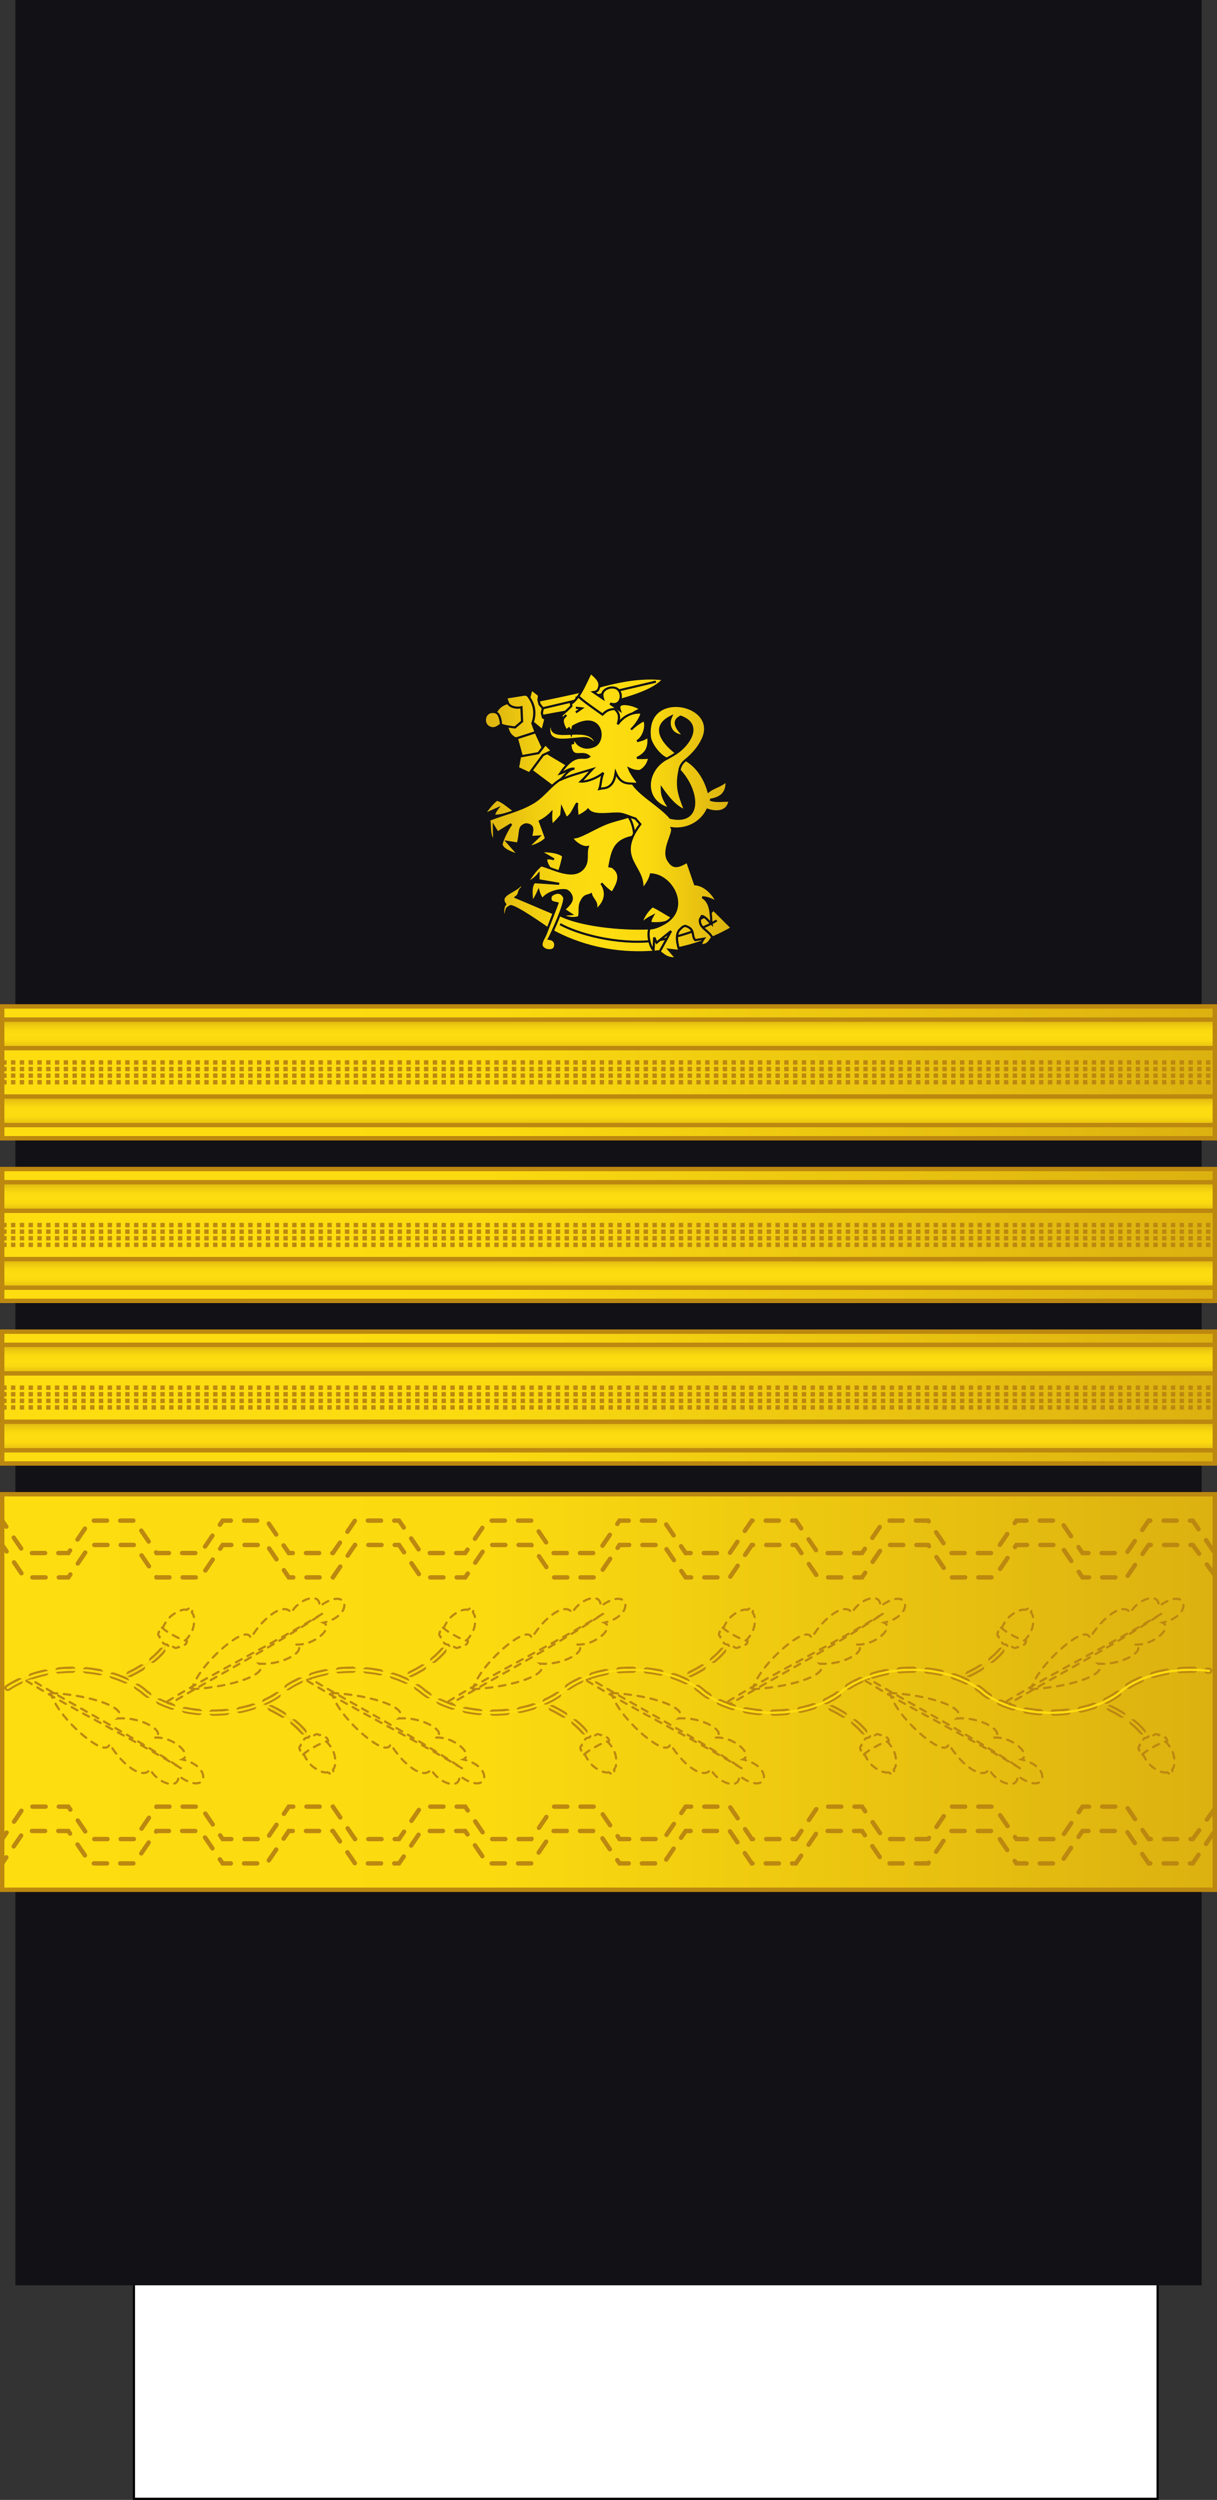 <?xml version="1.0" encoding="UTF-8" standalone="no"?>
<svg
   xmlns:dc="http://purl.org/dc/elements/1.1/"
   xmlns:cc="http://creativecommons.org/ns#"
   xmlns:rdf="http://www.w3.org/1999/02/22-rdf-syntax-ns#"
   xmlns:svg="http://www.w3.org/2000/svg"
   xmlns="http://www.w3.org/2000/svg"
   xmlns:xlink="http://www.w3.org/1999/xlink"
   xmlns:sodipodi="http://sodipodi.sourceforge.net/DTD/sodipodi-0.dtd"
   xmlns:inkscape="http://www.inkscape.org/namespaces/inkscape"
   width="277.001"
   height="568.828"
   version="1.1"
   id="svg276"
   sodipodi:docname="Finland-Navy-OF-9.svg"
   inkscape:version="1.0.2-2 (e86c870879, 2021-01-15)">
  <rect width="100%" height="100%" fill="#333333" stroke="none"/>
  <sodipodi:namedview
     pagecolor="#ffffff"
     bordercolor="#666666"
     borderopacity="1"
     objecttolerance="10"
     gridtolerance="10"
     guidetolerance="10"
     inkscape:pageopacity="0"
     inkscape:pageshadow="2"
     inkscape:window-width="1920"
     inkscape:window-height="991"
     id="namedview278"
     showgrid="false"
     inkscape:zoom="1.1734809"
     inkscape:cx="-71.649637"
     inkscape:cy="404.55223"
     inkscape:window-x="-9"
     inkscape:window-y="-9"
     inkscape:window-maximized="1"
     inkscape:current-layer="svg276"
     inkscape:document-rotation="0"
     inkscape:snap-bbox="true"
     inkscape:snap-bbox-midpoints="true" />
  <style
     id="style2"><![CDATA[.B{opacity:.5}.C{stroke:#bc8810}.D{fill:none}.E{stroke-dasharray:1, 1}.F{opacity:.25}.G{stroke-linejoin:round}.H{fill:#fbda10}]]></style>
  <defs
     id="defs94">
    <linearGradient
       id="linearGradient1831"
       gradientTransform="translate(846.033,-121.531)"
       x1="-887.033"
       y1="799.531"
       x2="-610.033"
       y2="799.531"
       r="9.101"
       cy="793.79"
       cx="1062.115"
       gradientUnits="userSpaceOnUse"
       spreadMethod="pad">
      <stop
         offset="0"
         stop-color="#fddd10"
         id="stop1825" />
      <stop
         offset="0.483"
         stop-color="#fbda10"
         id="stop1827" />
      <stop
         offset="1"
         stop-color="#dbb110"
         id="stop1829" />
    </linearGradient>
    <linearGradient
       id="A"
       x1="0"
       y1="0"
       x2="277.001"
       y2="0"
       gradientUnits="userSpaceOnUse"
       spreadMethod="pad">
      <stop
         offset="0"
         stop-color="#dbb110"
         id="stop4" />
      <stop
         offset=".051"
         stop-color="#e0b810"
         id="stop6" />
      <stop
         offset=".202"
         stop-color="#f0cc10"
         id="stop8" />
      <stop
         offset=".332"
         stop-color="#fad910"
         id="stop10" />
      <stop
         offset=".5"
         stop-color="#fddd10"
         id="stop12" />
      <stop
         offset=".667"
         stop-color="#fad910"
         id="stop14" />
      <stop
         offset=".778"
         stop-color="#f0cc10"
         id="stop16" />
      <stop
         offset=".944"
         stop-color="#e0b810"
         id="stop18" />
      <stop
         offset="1"
         stop-color="#dbb110"
         id="stop20" />
    </linearGradient>
    <linearGradient
       id="B"
       gradientTransform="translate(887.033,-402.531)"
       x1="-887.033"
       y1="799.531"
       x2="-610.033"
       y2="799.531"
       r="9.101"
       cy="793.79"
       cx="1062.115"
       gradientUnits="userSpaceOnUse"
       spreadMethod="pad">
      <stop
         offset="0"
         stop-color="#fddd10"
         id="stop23" />
      <stop
         offset=".399"
         stop-color="#fbda10"
         id="stop25" />
      <stop
         offset="1"
         stop-color="#dbb110"
         id="stop27" />
    </linearGradient>
    <linearGradient
       xlink:href="#A"
       id="C"
       gradientTransform="matrix(1,0,0,0.791,-113.543,299.124)"
       x1="-24.924"
       y1="-119.565"
       x2="-24.924"
       y2="-110.565" />
    <linearGradient
       xlink:href="#A"
       id="D"
       gradientTransform="matrix(1,0,0,0.791,-113.543,316.624)"
       x1="-24.924"
       y1="-119.565"
       x2="-24.924"
       y2="-110.565" />
    <linearGradient
       id="E"
       gradientTransform="matrix(1,0,0,0.791,47.802,-243.741)"
       x1="-47.793"
       y1="581.998"
       x2="229.207"
       y2="581.998"
       r="9.101"
       cy="793.79"
       cx="1062.115"
       gradientUnits="userSpaceOnUse"
       spreadMethod="pad">
      <stop
         offset="0"
         stop-color="#fddd10"
         id="stop32" />
      <stop
         offset=".399"
         stop-color="#fbda10"
         id="stop34" />
      <stop
         offset="1"
         stop-color="#dbb110"
         id="stop36" />
    </linearGradient>
    <radialGradient
       id="F"
       cx="8.491"
       cy="-84.435"
       fx="8.491"
       fy="-84.435"
       r="42.5"
       gradientTransform="translate(0)"
       y2="516.204"
       x2="993.978"
       y1="516.204"
       x1="981.495"
       fr="0"
       gradientUnits="userSpaceOnUse"
       spreadMethod="pad">
      <stop
         offset="0"
         stop-color="#dbb110"
         id="stop39" />
      <stop
         offset=".832"
         stop-color="#e0b810"
         id="stop41" />
      <stop
         offset=".86"
         stop-color="#f0cc10"
         id="stop43" />
      <stop
         offset=".878"
         stop-color="#fad910"
         id="stop45" />
      <stop
         offset=".907"
         stop-color="#fddd10"
         id="stop47" />
      <stop
         offset=".935"
         stop-color="#fad910"
         id="stop49" />
      <stop
         offset=".953"
         stop-color="#f0cc10"
         id="stop51" />
      <stop
         offset=".981"
         stop-color="#e0b810"
         id="stop53" />
      <stop
         offset="1"
         stop-color="#dbb110"
         id="stop55" />
    </radialGradient>
    <radialGradient
       id="G"
       cx="8.491"
       cy="-84.435"
       fx="8.491"
       fy="-84.435"
       r="25"
       gradientTransform="translate(0,-1.2883754e-5)"
       y2="516.204"
       x2="993.978"
       y1="516.204"
       x1="981.495"
       fr="0"
       gradientUnits="userSpaceOnUse"
       spreadMethod="pad">
      <stop
         offset="0"
         stop-color="#dbb110"
         id="stop58" />
      <stop
         offset=".722"
         stop-color="#e0b810"
         id="stop60" />
      <stop
         offset=".77"
         stop-color="#f0cc10"
         id="stop62" />
      <stop
         offset=".799"
         stop-color="#fad910"
         id="stop64" />
      <stop
         offset=".846"
         stop-color="#fddd10"
         id="stop66" />
      <stop
         offset=".892"
         stop-color="#fad910"
         id="stop68" />
      <stop
         offset=".923"
         stop-color="#f0cc10"
         id="stop70" />
      <stop
         offset=".969"
         stop-color="#e0b810"
         id="stop72" />
      <stop
         offset="1"
         stop-color="#dbb110"
         id="stop74" />
    </radialGradient>
    <linearGradient
       id="H"
       x1="-153.883"
       y1="230.195"
       x2="-14.736"
       y2="230.195"
       gradientTransform="matrix(1,0,0,0.791,291.889,25.016)"
       r="9.101"
       cy="793.79"
       cx="1062.115"
       xlink:href="#R">
      <stop
         offset="0"
         stop-color="#fddd10"
         id="stop77" />
      <stop
         offset=".399"
         stop-color="#fbda10"
         id="stop79" />
      <stop
         offset="1"
         stop-color="#dbb110"
         id="stop81" />
    </linearGradient>
    <linearGradient
       xlink:href="#A"
       id="I"
       gradientTransform="scale(4.608,0.217)"
       x1="-808.157"
       y1="-2952.847"
       x2="-808.157"
       y2="-2683.298"
       gradientUnits="userSpaceOnUse" />
    <linearGradient
       xlink:href="#A"
       id="J"
       gradientTransform="scale(4.608,0.217)"
       x1="-808.157"
       y1="-2872.213"
       x2="-808.157"
       y2="-2602.663"
       gradientUnits="userSpaceOnUse" />
    <path
       id="K"
       d="M.5 201.555h276v30H.5z" />
    <path
       id="L"
       d="M-276.5 204.555h276v6.5h-276z" />
    <path
       id="M"
       d="M100.105-289.195a45 45 0 0 1-.554 7.04l-44.446-7.04z" />
    <path
       id="N"
       d="M97.903-275.289a45 45 0 0 1-2.702 6.524l-40.095-20.43z" />
    <path
       id="O"
       d="M91.511-262.744a45 45 0 0 1-4.586 5.369l-31.82-31.82z" />
    <path
       id="P"
       d="M81.555-252.789a45 45 0 0 1-6.021 3.69l-20.43-40.095z" />
    <path
       id="Q"
       d="M69.011-246.397a45 45 0 0 1-6.866 1.648l-7.04-44.446z" />
    <linearGradient
       id="R"
       gradientUnits="userSpaceOnUse" />
    <linearGradient
       gradientTransform="matrix(0.407,0.913,0.913,-0.407,-726.289,-349.363)"
       y2="409.272"
       x2="993.978"
       y1="409.272"
       x1="981.496"
       gradientUnits="userSpaceOnUse"
       id="251230">
      <stop
         id="stop10613"
         style="stop-color:#DBB110"
         offset="0" />
      <stop
         id="stop10615"
         style="stop-color:#E0B810"
         offset="0.051" />
      <stop
         id="stop10617"
         style="stop-color:#F0CC10"
         offset="0.202" />
      <stop
         id="stop10619"
         style="stop-color:#FAD910"
         offset="0.332" />
      <stop
         id="stop10621"
         style="stop-color:#FDDD10"
         offset="0.5" />
      <stop
         id="stop10623"
         style="stop-color:#FAD910"
         offset="0.667" />
      <stop
         id="stop10625"
         style="stop-color:#F0CC10"
         offset="0.778" />
      <stop
         id="stop10627"
         style="stop-color:#E0B810"
         offset="0.944" />
      <stop
         id="stop10629"
         style="stop-color:#DBB110"
         offset="1" />
    </linearGradient>
    <linearGradient
       inkscape:collect="always"
       xlink:href="#251230"
       id="linearGradient10807"
       gradientUnits="userSpaceOnUse"
       gradientTransform="matrix(1,0,0,0.791,-113.543,326.569)"
       x1="-24.924"
       y1="-119.565"
       x2="-24.924"
       y2="-110.565" />
    <linearGradient
       inkscape:collect="always"
       xlink:href="#251230"
       id="linearGradient10809"
       gradientUnits="userSpaceOnUse"
       gradientTransform="matrix(1,0,0,0.791,-113.543,344.069)"
       x1="-24.924"
       y1="-119.565"
       x2="-24.924"
       y2="-110.565" />
    <linearGradient
       inkscape:collect="always"
       xlink:href="#251230"
       id="linearGradient10796"
       gradientUnits="userSpaceOnUse"
       gradientTransform="matrix(1,0,0,0.791,-113.543,363.569)"
       x1="-24.924"
       y1="-119.565"
       x2="-24.924"
       y2="-110.565" />
    <linearGradient
       inkscape:collect="always"
       xlink:href="#251230"
       id="linearGradient10798"
       gradientUnits="userSpaceOnUse"
       gradientTransform="matrix(1,0,0,0.791,-113.543,381.069)"
       x1="-24.924"
       y1="-119.565"
       x2="-24.924"
       y2="-110.565" />
    <linearGradient
       inkscape:collect="always"
       xlink:href="#251230"
       id="linearGradient10803"
       gradientUnits="userSpaceOnUse"
       gradientTransform="matrix(1,0,0,0.791,-113.543,400.569)"
       x1="-24.924"
       y1="-119.565"
       x2="-24.924"
       y2="-110.565" />
    <linearGradient
       inkscape:collect="always"
       xlink:href="#251230"
       id="linearGradient10805"
       gradientUnits="userSpaceOnUse"
       gradientTransform="matrix(1,0,0,0.791,-113.543,418.069)"
       x1="-24.924"
       y1="-119.565"
       x2="-24.924"
       y2="-110.565" />
    <linearGradient
       inkscape:collect="always"
       xlink:href="#linearGradient1831"
       id="linearGradient1781"
       x1="355.661"
       y1="309.74"
       x2="723.697"
       y2="309.74"
       gradientUnits="userSpaceOnUse" />
    <linearGradient
       inkscape:collect="always"
       xlink:href="#A"
       id="linearGradient1783"
       gradientUnits="userSpaceOnUse"
       x1="355.661"
       y1="309.74"
       x2="723.697"
       y2="309.74" />
    <linearGradient
       inkscape:collect="always"
       xlink:href="#A"
       id="linearGradient1785"
       gradientUnits="userSpaceOnUse"
       x1="355.661"
       y1="309.74"
       x2="723.697"
       y2="309.74" />
    <linearGradient
       inkscape:collect="always"
       xlink:href="#A"
       id="linearGradient1787"
       gradientUnits="userSpaceOnUse"
       x1="355.661"
       y1="309.74"
       x2="723.697"
       y2="309.74" />
    <linearGradient
       inkscape:collect="always"
       xlink:href="#A"
       id="linearGradient1789"
       gradientUnits="userSpaceOnUse"
       x1="355.661"
       y1="309.74"
       x2="723.697"
       y2="309.74" />
    <linearGradient
       inkscape:collect="always"
       xlink:href="#A"
       id="linearGradient1791"
       gradientUnits="userSpaceOnUse"
       x1="355.661"
       y1="309.74"
       x2="723.697"
       y2="309.74" />
    <linearGradient
       inkscape:collect="always"
       xlink:href="#A"
       id="linearGradient1793"
       gradientUnits="userSpaceOnUse"
       x1="355.661"
       y1="309.74"
       x2="723.697"
       y2="309.74" />
    <linearGradient
       inkscape:collect="always"
       xlink:href="#A"
       id="linearGradient1795"
       gradientUnits="userSpaceOnUse"
       x1="355.661"
       y1="309.74"
       x2="723.697"
       y2="309.74" />
    <linearGradient
       inkscape:collect="always"
       xlink:href="#A"
       id="linearGradient1797"
       gradientUnits="userSpaceOnUse"
       x1="355.661"
       y1="309.74"
       x2="723.697"
       y2="309.74" />
    <linearGradient
       inkscape:collect="always"
       xlink:href="#A"
       id="linearGradient1799"
       gradientUnits="userSpaceOnUse"
       x1="355.661"
       y1="309.74"
       x2="723.697"
       y2="309.74" />
    <linearGradient
       inkscape:collect="always"
       xlink:href="#A"
       id="linearGradient1801"
       gradientUnits="userSpaceOnUse"
       x1="355.661"
       y1="309.74"
       x2="723.697"
       y2="309.74" />
    <linearGradient
       inkscape:collect="always"
       xlink:href="#A"
       id="linearGradient1803"
       gradientUnits="userSpaceOnUse"
       x1="355.661"
       y1="309.74"
       x2="723.697"
       y2="309.74" />
    <linearGradient
       inkscape:collect="always"
       xlink:href="#A"
       id="linearGradient1805"
       gradientUnits="userSpaceOnUse"
       x1="355.661"
       y1="309.74"
       x2="723.697"
       y2="309.74" />
    <linearGradient
       inkscape:collect="always"
       xlink:href="#A"
       id="linearGradient1807"
       gradientUnits="userSpaceOnUse"
       x1="355.661"
       y1="309.74"
       x2="723.697"
       y2="309.74" />
    <linearGradient
       inkscape:collect="always"
       xlink:href="#A"
       id="linearGradient1809"
       gradientUnits="userSpaceOnUse"
       x1="355.661"
       y1="309.74"
       x2="723.697"
       y2="309.74" />
    <linearGradient
       inkscape:collect="always"
       xlink:href="#A"
       id="linearGradient1811"
       gradientUnits="userSpaceOnUse"
       x1="355.661"
       y1="309.74"
       x2="723.697"
       y2="309.74" />
    <linearGradient
       inkscape:collect="always"
       xlink:href="#A"
       id="linearGradient1813"
       gradientUnits="userSpaceOnUse"
       x1="355.661"
       y1="309.74"
       x2="723.697"
       y2="309.74" />
    <linearGradient
       inkscape:collect="always"
       xlink:href="#A"
       id="linearGradient1815"
       gradientUnits="userSpaceOnUse"
       x1="355.661"
       y1="309.74"
       x2="723.697"
       y2="309.74" />
    <linearGradient
       inkscape:collect="always"
       xlink:href="#A"
       id="linearGradient1817"
       gradientUnits="userSpaceOnUse"
       x1="355.661"
       y1="309.74"
       x2="723.697"
       y2="309.74" />
    <linearGradient
       inkscape:collect="always"
       xlink:href="#A"
       id="linearGradient1819"
       gradientUnits="userSpaceOnUse"
       x1="355.661"
       y1="309.74"
       x2="723.697"
       y2="309.74" />
    <linearGradient
       inkscape:collect="always"
       xlink:href="#A"
       id="linearGradient1821"
       gradientUnits="userSpaceOnUse"
       x1="355.661"
       y1="309.74"
       x2="723.697"
       y2="309.74" />
    <linearGradient
       inkscape:collect="always"
       xlink:href="#A"
       id="linearGradient1823"
       gradientUnits="userSpaceOnUse"
       x1="355.661"
       y1="309.74"
       x2="723.697"
       y2="309.74" />
    <linearGradient
       inkscape:collect="always"
       xlink:href="#E"
       id="linearGradient1289"
       x1="154.049"
       y1="473.853"
       x2="154.049"
       y2="9.966"
       gradientUnits="userSpaceOnUse" />
    <linearGradient
       inkscape:collect="always"
       xlink:href="#linearGradient1831"
       id="linearGradient1338"
       x1="1.535"
       y1="384.845"
       x2="275.253"
       y2="384.845"
       gradientUnits="userSpaceOnUse" />
    <linearGradient
       id="SVGID_7_-4"
       gradientUnits="userSpaceOnUse"
       x1="-483.265"
       y1="2382.034"
       x2="-427.155"
       y2="2389.984"
       gradientTransform="matrix(-0.5,0.866,0.866,0.5,-2178.508,-695.305)">
      <stop
         offset="0"
         style="stop-color:#1B2622"
         id="stop268" />
      <stop
         offset="0.224"
         style="stop-color:#1F2F20"
         id="stop270" />
      <stop
         offset="0.5"
         style="stop-color:#22351F"
         id="stop272" />
      <stop
         offset="0.776"
         style="stop-color:#1F2F20"
         id="stop274" />
      <stop
         offset="1"
         style="stop-color:#1B2622"
         id="stop276" />
    </linearGradient>
  </defs>
  <path
     d="M30.482 508.578h233v60h-233z"
     fill="#fff"
     stroke="#000"
     stroke-width=".499"
     id="path96" />
  <path
     d="M3.5 0h270v520H3.5z"
     fill="#121116"
     id="path98" />
  <g
     id="g4999">
    <g
       id="g218"
       class="C"
       transform="translate(0 64.445)">
      <use
         id="use208"
         paint-order="normal"
         fill="url(#E)"
         xlink:href="#K" />
      <g
         id="g214"
         transform="scale(-1 1)" />
      <path
         id="path216"
         class="D E"
         d="M.5 218.805h276m-276-1.5h276m-276-1.5h276m-276-1.5h276" />
    </g>
    <rect
       y="286.5"
       x="-276.5"
       height="6.5"
       width="276"
       id="rect18588-4-8-5-0-3-8-3-0-6-6-0-0-1-9"
       style="opacity:1;fill:url(#linearGradient10798);fill-opacity:1;stroke:#bc8810;stroke-width:1;stroke-linecap:square;stroke-linejoin:miter;stroke-miterlimit:4;stroke-dasharray:none;stroke-opacity:1;paint-order:normal"
       transform="scale(-1,1)" />
    <rect
       y="269"
       x="-276.5"
       height="6.5"
       width="276"
       id="rect18588-4-8-5-0-3-8-3-0-6-6-21-4-4"
       style="opacity:1;fill:url(#linearGradient10796);fill-opacity:1;stroke:#bc8810;stroke-width:1;stroke-linecap:square;stroke-linejoin:miter;stroke-miterlimit:4;stroke-dasharray:none;stroke-opacity:1;paint-order:normal"
       transform="scale(-1,1)" />
  </g>
  <g
     id="g4991">
    <g
       id="g230"
       class="C"
       transform="translate(0 101.445)">
      <use
         id="use220"
         paint-order="normal"
         fill="url(#E)"
         xlink:href="#K" />
      <g
         id="g226"
         transform="scale(-1 1)" />
      <path
         id="path228"
         class="D E"
         d="M.5 218.805h276m-276-1.5h276m-276-1.5h276m-276-1.5h276" />
    </g>
    <rect
       y="323.5"
       x="-276.5"
       height="6.5"
       width="276"
       id="rect18588-4-8-5-0-3-8-3-0-6-6-0-0-1-4"
       style="opacity:1;fill:url(#linearGradient10805);fill-opacity:1;stroke:#bc8810;stroke-width:1;stroke-linecap:square;stroke-linejoin:miter;stroke-miterlimit:4;stroke-dasharray:none;stroke-opacity:1;paint-order:normal"
       transform="scale(-1,1)" />
    <rect
       y="306"
       x="-276.5"
       height="6.5"
       width="276"
       id="rect18588-4-8-5-0-3-8-3-0-6-6-21-4-2"
       style="opacity:1;fill:url(#linearGradient10803);fill-opacity:1;stroke:#bc8810;stroke-width:1;stroke-linecap:square;stroke-linejoin:miter;stroke-miterlimit:4;stroke-dasharray:none;stroke-opacity:1;paint-order:normal"
       transform="scale(-1,1)" />
  </g>
  <g
     id="g5007">
    <g
       id="g242"
       class="C"
       transform="translate(0 27.445)">
      <use
         id="use232"
         paint-order="normal"
         fill="url(#E)"
         xlink:href="#K" />
      <g
         id="g238"
         transform="scale(-1 1)" />
      <path
         id="path240"
         class="D E"
         d="M.5 218.805h276m-276-1.5h276m-276-1.5h276m-276-1.5h276" />
    </g>
    <rect
       y="249.5"
       x="-276.5"
       height="6.5"
       width="276"
       id="rect18588-4-8-5-0-3-8-3-0-6-6-0-0-1-1"
       style="opacity:1;fill:url(#linearGradient10809);fill-opacity:1;stroke:#bc8810;stroke-width:1;stroke-linecap:square;stroke-linejoin:miter;stroke-miterlimit:4;stroke-dasharray:none;stroke-opacity:1;paint-order:normal"
       transform="scale(-1,1)" />
    <rect
       y="232"
       x="-276.5"
       height="6.5"
       width="276"
       id="rect18588-4-8-5-0-3-8-3-0-6-6-21-4-48"
       style="opacity:1;fill:url(#linearGradient10807);fill-opacity:1;stroke:#bc8810;stroke-width:1;stroke-linecap:square;stroke-linejoin:miter;stroke-miterlimit:4;stroke-dasharray:none;stroke-opacity:1;paint-order:normal"
       transform="scale(-1,1)" />
  </g>
  <path
     id="path244"
     paint-order="normal"
     fill="url(#B)"
     d="m 0.5,340 h 276 v 90 H 0.5 Z"
     style="fill:url(#B);stroke:#bc8810" />
  <g
     id="g272"
     class="D E"
     style="stroke:#bc8810"
     transform="translate(41,-281)" />
  <g
     id="g1550-0"
     transform="translate(-190.987)"
     style="fill-opacity:1;fill:none">
    <path
       stroke-miterlimit="2.613"
       d="m 202.516,385.202 c 9.903,0.584 17.774,3.638 15.286,5.823 5.734,-0.457 11.362,3.319 8.284,4.364 4.214,-0.41 8.883,3.875 6.37,4.956 3.797,0.859 5.084,3.102 4.738,4.397 -0.366,1.316 -2.365,1.688 -5.59,-0.689 0.185,3.523 -4.97,1.563 -6.448,-1.514 -1.467,2.551 -6.226,-0.675 -9.21,-5.703 -0.528,1.834 -3.26,0.374 -6.244,-2.152 -2.962,-2.556 -6.176,-6.18 -7.187,-9.48 z"
       id="path279-7"
       inkscape:connector-curvature="0"
       style="fill:none;fill-opacity:1;stroke:#bc8810;stroke-width:0.5;stroke-linecap:round;stroke-miterlimit:4;stroke-dasharray:1.5, 1.5;stroke-dashoffset:0;stroke-opacity:1" />
    <path
       stroke-miterlimit="2.613"
       d="m 197.028,382.486 c -0.062,-0.182 -0.125,-0.365 -0.188,-0.546 0.277,0.005 0.553,0.013 0.828,0.021 10.46,6.276 22.89,12.668 34.719,20.523 -11.519,-7.036 -24.353,-13.217 -35.359,-19.998 z"
       id="path281-9"
       inkscape:connector-curvature="0"
       style="fill:none;fill-opacity:1;stroke:#bc8810;stroke-width:0.5;stroke-linecap:round;stroke-miterlimit:4;stroke-dasharray:1.5, 1.5;stroke-dashoffset:0;stroke-opacity:1" />
    <g
       id="g291-6"
       style="fill:none;fill-opacity:1;stroke-width:0.875;stroke-miterlimit:4;stroke-dasharray:none"
       transform="matrix(0,0.549,-0.595,0,282.429,332.871)">
      <path
         stroke-miterlimit="2.613"
         d="m 68.342,87.567 c 13.674,1.442 20.897,20.192 20.897,20.192"
         id="path287-7"
         inkscape:connector-curvature="0"
         style="fill:none;fill-opacity:1;stroke:#bc8810;stroke-width:2.624;stroke-linecap:round;stroke-miterlimit:4;stroke-dasharray:5.247,5.247;stroke-dashoffset:0;stroke-opacity:1" />
      <path
         stroke-miterlimit="2.613"
         d="m 68.342,87.567 c 13.674,1.442 20.897,20.192 20.897,20.192"
         id="path289-9"
         inkscape:connector-curvature="0"
         style="fill:none;fill-opacity:1;stroke:#f6d410;stroke-width:0.875;stroke-miterlimit:4;stroke-dasharray:none;stroke-opacity:1" />
    </g>
    <path
       id="path4701-3-7-2_8_-3"
       sodipodi:nodetypes="cssssssscsssc"
       inkscape:connector-curvature="0"
       d="m 233.581,366.282 c -0.215,-0.04 -0.443,-0.046 -0.68,-0.023 -0.474,0.044 -0.985,0.213 -1.503,0.486 -1.035,0.543 -1.806,1.076 -2.646,2.331 -1.68,2.512 -0.687,3.509 0.791,4.356 1.479,0.847 2.883,1.226 4.562,-1.283 0.842,-1.255 1.011,-2.131 1.079,-3.232 0.033,-0.552 -0.032,-1.049 -0.199,-1.463 -0.085,-0.207 -0.192,-0.393 -0.325,-0.554 0,0 0.095,-0.36 0.138,-0.541 0.058,-0.246 -0.058,-0.414 -0.231,-0.488 -0.174,-0.074 -0.4,-0.041 -0.592,0.093 -0.157,0.11 -0.396,0.317 -0.396,0.318 z"
       style="fill:#fddc10;fill-opacity:1;stroke:#bc8810;stroke-width:0.5;stroke-linecap:round;stroke-miterlimit:4;stroke-dasharray:1.5, 1.5;stroke-dashoffset:0;stroke-opacity:1" />
    <path
       id="path4703-0-5-2-1_8_-6"
       sodipodi:nodetypes="ccccccccccc"
       inkscape:connector-curvature="0"
       d="m 230.364,374.716 c 0.361,0.181 0.645,0.464 1.223,0.035 0.5,0.213 0.839,-0.017 1.106,-0.411 0.494,-0.057 0.782,-0.36 0.833,-0.923 -1.123,-0.318 -2.154,-0.778 -3.101,-1.333 -0.983,-0.504 -1.909,-1.125 -2.746,-1.884 -0.512,0.308 -0.666,0.686 -0.484,1.116 -0.248,0.403 -0.309,0.788 0.134,1.092 -0.134,0.673 0.273,0.77 0.617,0.977 0.096,0.641 0.498,0.761 1.098,0.841 0.357,0.448 0.663,0.717 1.322,0.491 z"
       style="fill:#fddc10;fill-opacity:1;stroke:#bc8810;stroke-width:0.5;stroke-linecap:round;stroke-miterlimit:4;stroke-dasharray:1.5, 1.5;stroke-dashoffset:0;stroke-opacity:1" />
  </g>
  <g
     id="g1550-2"
     transform="matrix(1,0,0,-1,-158.863,769.568)"
     style="fill:none">
    <path
       stroke-miterlimit="2.613"
       d="m 202.516,385.202 c 9.903,0.584 17.774,3.638 15.286,5.823 5.734,-0.457 11.362,3.319 8.284,4.364 4.214,-0.41 8.883,3.875 6.37,4.956 3.797,0.859 5.084,3.102 4.738,4.397 -0.366,1.316 -2.365,1.688 -5.59,-0.689 0.185,3.523 -4.97,1.563 -6.448,-1.514 -1.467,2.551 -6.226,-0.675 -9.21,-5.703 -0.528,1.834 -3.26,0.374 -6.244,-2.152 -2.962,-2.556 -6.176,-6.18 -7.187,-9.48 z"
       id="path279-0"
       inkscape:connector-curvature="0"
       style="fill:none;fill-opacity:1;stroke:#bc8810;stroke-width:0.5;stroke-linecap:round;stroke-miterlimit:4;stroke-dasharray:1.5, 1.5;stroke-dashoffset:0;stroke-opacity:1" />
    <path
       stroke-miterlimit="2.613"
       d="m 197.028,382.486 c -0.062,-0.182 -0.125,-0.365 -0.188,-0.546 0.277,0.005 0.553,0.013 0.828,0.021 10.46,6.276 22.89,12.668 34.719,20.523 -11.519,-7.036 -24.353,-13.217 -35.359,-19.998 z"
       id="path281-1"
       inkscape:connector-curvature="0"
       style="fill:none;fill-opacity:1;stroke:#bc8810;stroke-width:0.5;stroke-linecap:round;stroke-miterlimit:4;stroke-dasharray:1.5, 1.5;stroke-dashoffset:0;stroke-opacity:1" />
    <g
       id="g291-5"
       style="fill:none;fill-opacity:1;stroke-width:0.875;stroke-miterlimit:4;stroke-dasharray:none"
       transform="matrix(0,0.549,-0.595,0,282.429,332.871)">
      <path
         stroke-miterlimit="2.613"
         d="m 68.342,87.567 c 13.674,1.442 20.897,20.192 20.897,20.192"
         id="path287-5"
         inkscape:connector-curvature="0"
         style="fill:none;fill-opacity:1;stroke:#bc8810;stroke-width:2.624;stroke-linecap:round;stroke-miterlimit:4;stroke-dasharray:5.247,5.247;stroke-dashoffset:0;stroke-opacity:1" />
      <path
         stroke-miterlimit="2.613"
         d="m 68.342,87.567 c 13.674,1.442 20.897,20.192 20.897,20.192"
         id="path289-07"
         inkscape:connector-curvature="0"
         style="fill:none;fill-opacity:1;stroke:#f6d410;stroke-width:0.875;stroke-miterlimit:4;stroke-dasharray:none;stroke-opacity:1" />
    </g>
    <path
       id="path4701-3-7-2_8_-46"
       sodipodi:nodetypes="cssssssscsssc"
       inkscape:connector-curvature="0"
       d="m 233.581,366.282 c -0.215,-0.04 -0.443,-0.046 -0.68,-0.023 -0.474,0.044 -0.985,0.213 -1.503,0.486 -1.035,0.543 -1.806,1.076 -2.646,2.331 -1.68,2.512 -0.687,3.509 0.791,4.356 1.479,0.847 2.883,1.226 4.562,-1.283 0.842,-1.255 1.011,-2.131 1.079,-3.232 0.033,-0.552 -0.032,-1.049 -0.199,-1.463 -0.085,-0.207 -0.192,-0.393 -0.325,-0.554 0,0 0.095,-0.36 0.138,-0.541 0.058,-0.246 -0.058,-0.414 -0.231,-0.488 -0.174,-0.074 -0.4,-0.041 -0.592,0.093 -0.157,0.11 -0.396,0.317 -0.396,0.318 z"
       style="fill:#fcdb10;fill-opacity:1;stroke:#bc8810;stroke-width:0.5;stroke-linecap:round;stroke-miterlimit:4;stroke-dasharray:1.5, 1.5;stroke-dashoffset:0;stroke-opacity:1" />
    <path
       id="path4703-0-5-2-1_8_-3"
       sodipodi:nodetypes="ccccccccccc"
       inkscape:connector-curvature="0"
       d="m 230.364,374.716 c 0.361,0.181 0.645,0.464 1.223,0.035 0.5,0.213 0.839,-0.017 1.106,-0.411 0.494,-0.057 0.782,-0.36 0.833,-0.923 -1.123,-0.318 -2.154,-0.778 -3.101,-1.333 -0.983,-0.504 -1.909,-1.125 -2.746,-1.884 -0.512,0.308 -0.666,0.686 -0.484,1.116 -0.248,0.403 -0.309,0.788 0.134,1.092 -0.134,0.673 0.273,0.77 0.617,0.977 0.096,0.641 0.498,0.761 1.098,0.841 0.357,0.448 0.663,0.717 1.322,0.491 z"
       style="fill:#fcdb10;fill-opacity:1;stroke:#bc8810;stroke-width:0.5;stroke-linecap:round;stroke-miterlimit:4;stroke-dasharray:1.5, 1.5;stroke-dashoffset:0;stroke-opacity:1" />
  </g>
  <g
     id="g1550-9"
     transform="translate(-127.025)"
     style="fill:none">
    <path
       stroke-miterlimit="2.613"
       d="m 202.516,385.202 c 9.903,0.584 17.774,3.638 15.286,5.823 5.734,-0.457 11.362,3.319 8.284,4.364 4.214,-0.41 8.883,3.875 6.37,4.956 3.797,0.859 5.084,3.102 4.738,4.397 -0.366,1.316 -2.365,1.688 -5.59,-0.689 0.185,3.523 -4.97,1.563 -6.448,-1.514 -1.467,2.551 -6.226,-0.675 -9.21,-5.703 -0.528,1.834 -3.26,0.374 -6.244,-2.152 -2.962,-2.556 -6.176,-6.18 -7.187,-9.48 z"
       id="path279-2"
       inkscape:connector-curvature="0"
       style="fill:none;fill-opacity:1;stroke:#bc8810;stroke-width:0.5;stroke-linecap:round;stroke-miterlimit:4;stroke-dasharray:1.5, 1.5;stroke-dashoffset:0;stroke-opacity:1" />
    <path
       stroke-miterlimit="2.613"
       d="m 197.028,382.486 c -0.062,-0.182 -0.125,-0.365 -0.188,-0.546 0.277,0.005 0.553,0.013 0.828,0.021 10.46,6.276 22.89,12.668 34.719,20.523 -11.519,-7.036 -24.353,-13.217 -35.359,-19.998 z"
       id="path281-91"
       inkscape:connector-curvature="0"
       style="fill:none;fill-opacity:1;stroke:#bc8810;stroke-width:0.5;stroke-linecap:round;stroke-miterlimit:4;stroke-dasharray:1.5, 1.5;stroke-dashoffset:0;stroke-opacity:1" />
    <g
       id="g291-2"
       style="fill:none;fill-opacity:1;stroke-width:0.875;stroke-miterlimit:4;stroke-dasharray:none"
       transform="matrix(0,0.549,-0.595,0,282.429,332.871)">
      <path
         stroke-miterlimit="2.613"
         d="m 68.342,87.567 c 13.674,1.442 20.897,20.192 20.897,20.192"
         id="path287-6"
         inkscape:connector-curvature="0"
         style="fill:none;fill-opacity:1;stroke:#bc8810;stroke-width:2.624;stroke-linecap:round;stroke-miterlimit:4;stroke-dasharray:5.247,5.247;stroke-dashoffset:0;stroke-opacity:1" />
      <path
         stroke-miterlimit="2.613"
         d="m 68.342,87.567 c 13.674,1.442 20.897,20.192 20.897,20.192"
         id="path289-2"
         inkscape:connector-curvature="0"
         style="fill:none;fill-opacity:1;stroke:#fbda10;stroke-width:0.875;stroke-miterlimit:4;stroke-dasharray:none;stroke-opacity:1" />
    </g>
    <path
       id="path4701-3-7-2_8_-5"
       sodipodi:nodetypes="cssssssscsssc"
       inkscape:connector-curvature="0"
       d="m 233.581,366.282 c -0.215,-0.04 -0.443,-0.046 -0.68,-0.023 -0.474,0.044 -0.985,0.213 -1.503,0.486 -1.035,0.543 -1.806,1.076 -2.646,2.331 -1.68,2.512 -0.687,3.509 0.791,4.356 1.479,0.847 2.883,1.226 4.562,-1.283 0.842,-1.255 1.011,-2.131 1.079,-3.232 0.033,-0.552 -0.032,-1.049 -0.199,-1.463 -0.085,-0.207 -0.192,-0.393 -0.325,-0.554 0,0 0.095,-0.36 0.138,-0.541 0.058,-0.246 -0.058,-0.414 -0.231,-0.488 -0.174,-0.074 -0.4,-0.041 -0.592,0.093 -0.157,0.11 -0.396,0.317 -0.396,0.318 z"
       style="fill:#fbdb10;fill-opacity:1;stroke:#bc8810;stroke-width:0.5;stroke-linecap:round;stroke-miterlimit:4;stroke-dasharray:1.5, 1.5;stroke-dashoffset:0;stroke-opacity:1" />
    <path
       id="path4703-0-5-2-1_8_-7"
       sodipodi:nodetypes="ccccccccccc"
       inkscape:connector-curvature="0"
       d="m 230.364,374.716 c 0.361,0.181 0.645,0.464 1.223,0.035 0.5,0.213 0.839,-0.017 1.106,-0.411 0.494,-0.057 0.782,-0.36 0.833,-0.923 -1.123,-0.318 -2.154,-0.778 -3.101,-1.333 -0.983,-0.504 -1.909,-1.125 -2.746,-1.884 -0.512,0.308 -0.666,0.686 -0.484,1.116 -0.248,0.403 -0.309,0.788 0.134,1.092 -0.134,0.673 0.273,0.77 0.617,0.977 0.096,0.641 0.498,0.761 1.098,0.841 0.357,0.448 0.663,0.717 1.322,0.491 z"
       style="fill:#fbdb10;fill-opacity:1;stroke:#bc8810;stroke-width:0.5;stroke-linecap:round;stroke-miterlimit:4;stroke-dasharray:1.5, 1.5;stroke-dashoffset:0;stroke-opacity:1" />
  </g>
  <g
     id="g1550-2-3"
     transform="matrix(1,0,0,-1,-94.905,769.568)"
     style="fill:none">
    <path
       stroke-miterlimit="2.613"
       d="m 202.516,385.202 c 9.903,0.584 17.774,3.638 15.286,5.823 5.734,-0.457 11.362,3.319 8.284,4.364 4.214,-0.41 8.883,3.875 6.37,4.956 3.797,0.859 5.084,3.102 4.738,4.397 -0.366,1.316 -2.365,1.688 -5.59,-0.689 0.185,3.523 -4.97,1.563 -6.448,-1.514 -1.467,2.551 -6.226,-0.675 -9.21,-5.703 -0.528,1.834 -3.26,0.374 -6.244,-2.152 -2.962,-2.556 -6.176,-6.18 -7.187,-9.48 z"
       id="path279-0-0"
       inkscape:connector-curvature="0"
       style="fill:none;fill-opacity:1;stroke:#bc8810;stroke-width:0.5;stroke-linecap:round;stroke-miterlimit:4;stroke-dasharray:1.5, 1.5;stroke-dashoffset:0;stroke-opacity:1" />
    <path
       stroke-miterlimit="2.613"
       d="m 197.028,382.486 c -0.062,-0.182 -0.125,-0.365 -0.188,-0.546 0.277,0.005 0.553,0.013 0.828,0.021 10.46,6.276 22.89,12.668 34.719,20.523 -11.519,-7.036 -24.353,-13.217 -35.359,-19.998 z"
       id="path281-1-3"
       inkscape:connector-curvature="0"
       style="fill:none;fill-opacity:1;stroke:#bc8810;stroke-width:0.5;stroke-linecap:round;stroke-miterlimit:4;stroke-dasharray:1.5, 1.5;stroke-dashoffset:0;stroke-opacity:1" />
    <g
       id="g291-5-6"
       style="fill:none;fill-opacity:1;stroke-width:0.875;stroke-miterlimit:4;stroke-dasharray:none"
       transform="matrix(0,0.549,-0.595,0,282.429,332.871)">
      <path
         stroke-miterlimit="2.613"
         d="m 68.342,87.567 c 13.674,1.442 20.897,20.192 20.897,20.192"
         id="path287-5-9"
         inkscape:connector-curvature="0"
         style="fill:none;fill-opacity:1;stroke:#bc8810;stroke-width:2.624;stroke-linecap:round;stroke-miterlimit:4;stroke-dasharray:5.247,5.247;stroke-dashoffset:0;stroke-opacity:1" />
      <path
         stroke-miterlimit="2.613"
         d="m 68.342,87.567 c 13.674,1.442 20.897,20.192 20.897,20.192"
         id="path289-07-7"
         inkscape:connector-curvature="0"
         style="fill:none;fill-opacity:1;stroke:#f6d410;stroke-width:0.875;stroke-miterlimit:4;stroke-dasharray:none;stroke-opacity:1" />
    </g>
    <path
       id="path4701-3-7-2_8_-46-8"
       sodipodi:nodetypes="cssssssscsssc"
       inkscape:connector-curvature="0"
       d="m 233.581,366.282 c -0.215,-0.04 -0.443,-0.046 -0.68,-0.023 -0.474,0.044 -0.985,0.213 -1.503,0.486 -1.035,0.543 -1.806,1.076 -2.646,2.331 -1.68,2.512 -0.687,3.509 0.791,4.356 1.479,0.847 2.883,1.226 4.562,-1.283 0.842,-1.255 1.011,-2.131 1.079,-3.232 0.033,-0.552 -0.032,-1.049 -0.199,-1.463 -0.085,-0.207 -0.192,-0.393 -0.325,-0.554 0,0 0.095,-0.36 0.138,-0.541 0.058,-0.246 -0.058,-0.414 -0.231,-0.488 -0.174,-0.074 -0.4,-0.041 -0.592,0.093 -0.157,0.11 -0.396,0.317 -0.396,0.318 z"
       style="fill:#f5d210;fill-opacity:1;stroke:#bc8810;stroke-width:0.5;stroke-linecap:round;stroke-miterlimit:4;stroke-dasharray:1.5, 1.5;stroke-dashoffset:0;stroke-opacity:1" />
    <path
       id="path4703-0-5-2-1_8_-3-5"
       sodipodi:nodetypes="ccccccccccc"
       inkscape:connector-curvature="0"
       d="m 230.364,374.716 c 0.361,0.181 0.645,0.464 1.223,0.035 0.5,0.213 0.839,-0.017 1.106,-0.411 0.494,-0.057 0.782,-0.36 0.833,-0.923 -1.123,-0.318 -2.154,-0.778 -3.101,-1.333 -0.983,-0.504 -1.909,-1.125 -2.746,-1.884 -0.512,0.308 -0.666,0.686 -0.484,1.116 -0.248,0.403 -0.309,0.788 0.134,1.092 -0.134,0.673 0.273,0.77 0.617,0.977 0.096,0.641 0.498,0.761 1.098,0.841 0.357,0.448 0.663,0.717 1.322,0.491 z"
       style="fill:#f5d210;fill-opacity:1;stroke:#bc8810;stroke-width:0.5;stroke-linecap:round;stroke-miterlimit:4;stroke-dasharray:1.5, 1.5;stroke-dashoffset:0;stroke-opacity:1" />
  </g>
  <g
     id="g1550-3"
     transform="translate(-63.365)"
     style="fill:none">
    <path
       stroke-miterlimit="2.613"
       d="m 202.516,385.202 c 9.903,0.584 17.774,3.638 15.286,5.823 5.734,-0.457 11.362,3.319 8.284,4.364 4.214,-0.41 8.883,3.875 6.37,4.956 3.797,0.859 5.084,3.102 4.738,4.397 -0.366,1.316 -2.365,1.688 -5.59,-0.689 0.185,3.523 -4.97,1.563 -6.448,-1.514 -1.467,2.551 -6.226,-0.675 -9.21,-5.703 -0.528,1.834 -3.26,0.374 -6.244,-2.152 -2.962,-2.556 -6.176,-6.18 -7.187,-9.48 z"
       id="path279-79"
       inkscape:connector-curvature="0"
       style="fill:none;fill-opacity:1;stroke:#bc8810;stroke-width:0.5;stroke-linecap:round;stroke-miterlimit:4;stroke-dasharray:1.5, 1.5;stroke-dashoffset:0;stroke-opacity:1" />
    <path
       stroke-miterlimit="2.613"
       d="m 197.028,382.486 c -0.062,-0.182 -0.125,-0.365 -0.188,-0.546 0.277,0.005 0.553,0.013 0.828,0.021 10.46,6.276 22.89,12.668 34.719,20.523 -11.519,-7.036 -24.353,-13.217 -35.359,-19.998 z"
       id="path281-5"
       inkscape:connector-curvature="0"
       style="fill:none;fill-opacity:1;stroke:#bc8810;stroke-width:0.5;stroke-linecap:round;stroke-miterlimit:4;stroke-dasharray:1.5, 1.5;stroke-dashoffset:0;stroke-opacity:1" />
    <g
       id="g291-1"
       style="fill:none;fill-opacity:1;stroke-width:0.875;stroke-miterlimit:4;stroke-dasharray:none"
       transform="matrix(0,0.549,-0.595,0,282.429,332.871)">
      <path
         stroke-miterlimit="2.613"
         d="m 68.342,87.567 c 13.674,1.442 20.897,20.192 20.897,20.192"
         id="path287-0"
         inkscape:connector-curvature="0"
         style="fill:none;fill-opacity:1;stroke:#bc8810;stroke-width:2.624;stroke-linecap:round;stroke-miterlimit:4;stroke-dasharray:5.247,5.247;stroke-dashoffset:0;stroke-opacity:1" />
      <path
         stroke-miterlimit="2.613"
         d="m 68.342,87.567 c 13.674,1.442 20.897,20.192 20.897,20.192"
         id="path289-0"
         inkscape:connector-curvature="0"
         style="fill:none;fill-opacity:1;stroke:#f1cd10;stroke-width:0.875;stroke-miterlimit:4;stroke-dasharray:none;stroke-opacity:1" />
    </g>
    <path
       id="path4701-3-7-2_8_-4"
       sodipodi:nodetypes="cssssssscsssc"
       inkscape:connector-curvature="0"
       d="m 233.581,366.282 c -0.215,-0.04 -0.443,-0.046 -0.68,-0.023 -0.474,0.044 -0.985,0.213 -1.503,0.486 -1.035,0.543 -1.806,1.076 -2.646,2.331 -1.68,2.512 -0.687,3.509 0.791,4.356 1.479,0.847 2.883,1.226 4.562,-1.283 0.842,-1.255 1.011,-2.131 1.079,-3.232 0.033,-0.552 -0.032,-1.049 -0.199,-1.463 -0.085,-0.207 -0.192,-0.393 -0.325,-0.554 0,0 0.095,-0.36 0.138,-0.541 0.058,-0.246 -0.058,-0.414 -0.231,-0.488 -0.174,-0.074 -0.4,-0.041 -0.592,0.093 -0.157,0.11 -0.396,0.317 -0.396,0.318 z"
       style="fill:#efca10;fill-opacity:1;stroke:#bc8810;stroke-width:0.5;stroke-linecap:round;stroke-miterlimit:4;stroke-dasharray:1.5, 1.5;stroke-dashoffset:0;stroke-opacity:1" />
    <path
       id="path4703-0-5-2-1_8_-63"
       sodipodi:nodetypes="ccccccccccc"
       inkscape:connector-curvature="0"
       d="m 230.364,374.716 c 0.361,0.181 0.645,0.464 1.223,0.035 0.5,0.213 0.839,-0.017 1.106,-0.411 0.494,-0.057 0.782,-0.36 0.833,-0.923 -1.123,-0.318 -2.154,-0.778 -3.101,-1.333 -0.983,-0.504 -1.909,-1.125 -2.746,-1.884 -0.512,0.308 -0.666,0.686 -0.484,1.116 -0.248,0.403 -0.309,0.788 0.134,1.092 -0.134,0.673 0.273,0.77 0.617,0.977 0.096,0.641 0.498,0.761 1.098,0.841 0.357,0.448 0.663,0.717 1.322,0.491 z"
       style="fill:#efca10;fill-opacity:1;stroke:#bc8810;stroke-width:0.5;stroke-linecap:round;stroke-miterlimit:4;stroke-dasharray:1.5, 1.5;stroke-dashoffset:0;stroke-opacity:1" />
  </g>
  <g
     id="g1550-2-4"
     transform="matrix(1,0,0,-1,-31.236,769.568)"
     style="fill:none">
    <path
       stroke-miterlimit="2.613"
       d="m 202.516,385.202 c 9.903,0.584 17.774,3.638 15.286,5.823 5.734,-0.457 11.362,3.319 8.284,4.364 4.214,-0.41 8.883,3.875 6.37,4.956 3.797,0.859 5.084,3.102 4.738,4.397 -0.366,1.316 -2.365,1.688 -5.59,-0.689 0.185,3.523 -4.97,1.563 -6.448,-1.514 -1.467,2.551 -6.226,-0.675 -9.21,-5.703 -0.528,1.834 -3.26,0.374 -6.244,-2.152 -2.962,-2.556 -6.176,-6.18 -7.187,-9.48 z"
       id="path279-0-1"
       inkscape:connector-curvature="0"
       style="fill:none;fill-opacity:1;stroke:#bc8810;stroke-width:0.5;stroke-linecap:round;stroke-miterlimit:4;stroke-dasharray:1.5, 1.5;stroke-dashoffset:0;stroke-opacity:1" />
    <path
       stroke-miterlimit="2.613"
       d="m 197.028,382.486 c -0.062,-0.182 -0.125,-0.365 -0.188,-0.546 0.277,0.005 0.553,0.013 0.828,0.021 10.46,6.276 22.89,12.668 34.719,20.523 -11.519,-7.036 -24.353,-13.217 -35.359,-19.998 z"
       id="path281-1-2"
       inkscape:connector-curvature="0"
       style="fill:none;fill-opacity:1;stroke:#bc8810;stroke-width:0.5;stroke-linecap:round;stroke-miterlimit:4;stroke-dasharray:1.5, 1.5;stroke-dashoffset:0;stroke-opacity:1" />
    <g
       id="g291-5-3"
       style="fill:none;fill-opacity:1;stroke-width:0.875;stroke-miterlimit:4;stroke-dasharray:none"
       transform="matrix(0,0.549,-0.595,0,282.429,332.871)">
      <path
         stroke-miterlimit="2.613"
         d="m 68.342,87.567 c 13.674,1.442 20.897,20.192 20.897,20.192"
         id="path287-5-5"
         inkscape:connector-curvature="0"
         style="fill:none;fill-opacity:1;stroke:#bc8810;stroke-width:2.624;stroke-linecap:round;stroke-miterlimit:4;stroke-dasharray:5.247,5.247;stroke-dashoffset:0;stroke-opacity:1" />
      <path
         stroke-miterlimit="2.613"
         d="m 68.342,87.567 c 13.674,1.442 20.897,20.192 20.897,20.192"
         id="path289-07-9"
         inkscape:connector-curvature="0"
         style="fill:none;fill-opacity:1;stroke:#eac410;stroke-width:0.875;stroke-miterlimit:4;stroke-dasharray:none;stroke-opacity:1" />
    </g>
    <path
       id="path4701-3-7-2_8_-46-6"
       sodipodi:nodetypes="cssssssscsssc"
       inkscape:connector-curvature="0"
       d="m 233.581,366.282 c -0.215,-0.04 -0.443,-0.046 -0.68,-0.023 -0.474,0.044 -0.985,0.213 -1.503,0.486 -1.035,0.543 -1.806,1.076 -2.646,2.331 -1.68,2.512 -0.687,3.509 0.791,4.356 1.479,0.847 2.883,1.226 4.562,-1.283 0.842,-1.255 1.011,-2.131 1.079,-3.232 0.033,-0.552 -0.032,-1.049 -0.199,-1.463 -0.085,-0.207 -0.192,-0.393 -0.325,-0.554 0,0 0.095,-0.36 0.138,-0.541 0.058,-0.246 -0.058,-0.414 -0.231,-0.488 -0.174,-0.074 -0.4,-0.041 -0.592,0.093 -0.157,0.11 -0.396,0.317 -0.396,0.318 z"
       style="fill:#eac410;fill-opacity:1;stroke:#bc8810;stroke-width:0.5;stroke-linecap:round;stroke-miterlimit:4;stroke-dasharray:1.5, 1.5;stroke-dashoffset:0;stroke-opacity:1" />
    <path
       id="path4703-0-5-2-1_8_-3-6"
       sodipodi:nodetypes="ccccccccccc"
       inkscape:connector-curvature="0"
       d="m 230.364,374.716 c 0.361,0.181 0.645,0.464 1.223,0.035 0.5,0.213 0.839,-0.017 1.106,-0.411 0.494,-0.057 0.782,-0.36 0.833,-0.923 -1.123,-0.318 -2.154,-0.778 -3.101,-1.333 -0.983,-0.504 -1.909,-1.125 -2.746,-1.884 -0.512,0.308 -0.666,0.686 -0.484,1.116 -0.248,0.403 -0.309,0.788 0.134,1.092 -0.134,0.673 0.273,0.77 0.617,0.977 0.096,0.641 0.498,0.761 1.098,0.841 0.357,0.448 0.663,0.717 1.322,0.491 z"
       style="fill:#eac410;fill-opacity:1;stroke:#bc8810;stroke-width:0.5;stroke-linecap:round;stroke-miterlimit:4;stroke-dasharray:1.5, 1.5;stroke-dashoffset:0;stroke-opacity:1" />
  </g>
  <g
     id="g1550"
     style="fill-opacity:1;fill:none">
    <path
       stroke-miterlimit="2.613"
       d="m 202.516,385.202 c 9.903,0.584 17.774,3.638 15.286,5.823 5.734,-0.457 11.362,3.319 8.284,4.364 4.214,-0.41 8.883,3.875 6.37,4.956 3.797,0.859 5.084,3.102 4.738,4.397 -0.366,1.316 -2.365,1.688 -5.59,-0.689 0.185,3.523 -4.97,1.563 -6.448,-1.514 -1.467,2.551 -6.226,-0.675 -9.21,-5.703 -0.528,1.834 -3.26,0.374 -6.244,-2.152 -2.962,-2.556 -6.176,-6.18 -7.187,-9.48 z"
       id="path279"
       inkscape:connector-curvature="0"
       style="fill:none;fill-opacity:1;stroke:#bc8810;stroke-width:0.5;stroke-miterlimit:4;stroke-dasharray:1.5, 1.5;stroke-opacity:1;stroke-dashoffset:0;stroke-linecap:round" />
    <path
       stroke-miterlimit="2.613"
       d="m 197.028,382.486 c -0.062,-0.182 -0.125,-0.365 -0.188,-0.546 0.277,0.005 0.553,0.013 0.828,0.021 10.46,6.276 22.89,12.668 34.719,20.523 -11.519,-7.036 -24.353,-13.217 -35.359,-19.998 z"
       id="path281"
       inkscape:connector-curvature="0"
       style="fill:none;fill-opacity:1;stroke:#bc8810;stroke-width:0.5;stroke-miterlimit:4;stroke-dasharray:1.5, 1.5;stroke-opacity:1;stroke-dashoffset:0;stroke-linecap:round" />
    <g
       id="g291"
       style="fill:none;fill-opacity:1;stroke-width:0.875;stroke-miterlimit:4;stroke-dasharray:none"
       transform="matrix(0,0.549,-0.595,0,282.429,332.871)">
      <path
         stroke-miterlimit="2.613"
         d="m 68.342,87.567 c 13.674,1.442 20.897,20.192 20.897,20.192"
         id="path287"
         inkscape:connector-curvature="0"
         style="fill:none;fill-opacity:1;stroke:#bc8810;stroke-width:2.624;stroke-miterlimit:4;stroke-dasharray:5.247,5.247;stroke-opacity:1;stroke-dashoffset:0;stroke-linecap:round" />
      <path
         stroke-miterlimit="2.613"
         d="m 68.342,87.567 c 13.674,1.442 20.897,20.192 20.897,20.192"
         id="path289"
         inkscape:connector-curvature="0"
         style="fill:none;fill-opacity:1;stroke:#e4bc10;stroke-width:0.875;stroke-miterlimit:4;stroke-dasharray:none;stroke-opacity:1" />
    </g>
    <path
       id="path4701-3-7-2_8_"
       sodipodi:nodetypes="cssssssscsssc"
       inkscape:connector-curvature="0"
       d="m 233.581,366.282 c -0.215,-0.04 -0.443,-0.046 -0.68,-0.023 -0.474,0.044 -0.985,0.213 -1.503,0.486 -1.035,0.543 -1.806,1.076 -2.646,2.331 -1.68,2.512 -0.687,3.509 0.791,4.356 1.479,0.847 2.883,1.226 4.562,-1.283 0.842,-1.255 1.011,-2.131 1.079,-3.232 0.033,-0.552 -0.032,-1.049 -0.199,-1.463 -0.085,-0.207 -0.192,-0.393 -0.325,-0.554 0,0 0.095,-0.36 0.138,-0.541 0.058,-0.246 -0.058,-0.414 -0.231,-0.488 -0.174,-0.074 -0.4,-0.041 -0.592,0.093 -0.157,0.11 -0.396,0.317 -0.396,0.318 z"
       style="fill:#e4bc10;fill-opacity:1;stroke:#bc8810;stroke-width:0.5;stroke-miterlimit:4;stroke-dasharray:1.5, 1.5;stroke-opacity:1;stroke-dashoffset:0;stroke-linecap:round" />
    <path
       id="path4703-0-5-2-1_8_"
       sodipodi:nodetypes="ccccccccccc"
       inkscape:connector-curvature="0"
       d="m 230.364,374.716 c 0.361,0.181 0.645,0.464 1.223,0.035 0.5,0.213 0.839,-0.017 1.106,-0.411 0.494,-0.057 0.782,-0.36 0.833,-0.923 -1.123,-0.318 -2.154,-0.778 -3.101,-1.333 -0.983,-0.504 -1.909,-1.125 -2.746,-1.884 -0.512,0.308 -0.666,0.686 -0.484,1.116 -0.248,0.403 -0.309,0.788 0.134,1.092 -0.134,0.673 0.273,0.77 0.617,0.977 0.096,0.641 0.498,0.761 1.098,0.841 0.357,0.448 0.663,0.717 1.322,0.491 z"
       style="fill:#e4bc10;fill-opacity:1;stroke:#bc8810;stroke-width:0.5;stroke-miterlimit:4;stroke-dasharray:1.5, 1.5;stroke-opacity:1;stroke-dashoffset:0;stroke-linecap:round" />
  </g>
  <g
     id="g1550-2-7"
     transform="matrix(1,0,0,-1,32.129,769.568)"
     style="fill-opacity:1;fill:none">
    <path
       stroke-miterlimit="2.613"
       d="m 202.516,385.202 c 9.903,0.584 17.774,3.638 15.286,5.823 5.734,-0.457 11.362,3.319 8.284,4.364 4.214,-0.41 8.883,3.875 6.37,4.956 3.797,0.859 5.084,3.102 4.738,4.397 -0.366,1.316 -2.365,1.688 -5.59,-0.689 0.185,3.523 -4.97,1.563 -6.448,-1.514 -1.467,2.551 -6.226,-0.675 -9.21,-5.703 -0.528,1.834 -3.26,0.374 -6.244,-2.152 -2.962,-2.556 -6.176,-6.18 -7.187,-9.48 z"
       id="path279-0-3"
       inkscape:connector-curvature="0"
       style="fill:none;fill-opacity:1;stroke:#bc8810;stroke-width:0.5;stroke-linecap:round;stroke-miterlimit:4;stroke-dasharray:1.5, 1.5;stroke-dashoffset:0;stroke-opacity:1" />
    <path
       stroke-miterlimit="2.613"
       d="m 197.028,382.486 c -0.062,-0.182 -0.125,-0.365 -0.188,-0.546 0.277,0.005 0.553,0.013 0.828,0.021 10.46,6.276 22.89,12.668 34.719,20.523 -11.519,-7.036 -24.353,-13.217 -35.359,-19.998 z"
       id="path281-1-35"
       inkscape:connector-curvature="0"
       style="fill:none;fill-opacity:1;stroke:#bc8810;stroke-width:0.5;stroke-linecap:round;stroke-miterlimit:4;stroke-dasharray:1.5, 1.5;stroke-dashoffset:0;stroke-opacity:1" />
    <g
       id="g291-5-2"
       style="fill:none;fill-opacity:1;stroke-width:0.875;stroke-miterlimit:4;stroke-dasharray:none"
       transform="matrix(0,0.549,-0.595,0,282.429,332.871)">
      <path
         stroke-miterlimit="2.613"
         d="m 68.342,87.567 c 13.674,1.442 20.897,20.192 20.897,20.192"
         id="path287-5-50"
         inkscape:connector-curvature="0"
         style="fill:none;fill-opacity:1;stroke:#bc8810;stroke-width:2.624;stroke-linecap:round;stroke-miterlimit:4;stroke-dasharray:5.247,5.247;stroke-dashoffset:0;stroke-opacity:1" />
      <path
         stroke-miterlimit="2.613"
         d="m 68.342,87.567 c 13.674,1.442 20.897,20.192 20.897,20.192"
         id="path289-07-0"
         inkscape:connector-curvature="0"
         style="fill:none;fill-opacity:1;stroke:#dfb610;stroke-width:0.875;stroke-miterlimit:4;stroke-dasharray:none;stroke-opacity:1" />
    </g>
    <path
       id="path4701-3-7-2_8_-46-1"
       sodipodi:nodetypes="cssssssscsssc"
       inkscape:connector-curvature="0"
       d="m 233.581,366.282 c -0.215,-0.04 -0.443,-0.046 -0.68,-0.023 -0.474,0.044 -0.985,0.213 -1.503,0.486 -1.035,0.543 -1.806,1.076 -2.646,2.331 -1.68,2.512 -0.687,3.509 0.791,4.356 1.479,0.847 2.883,1.226 4.562,-1.283 0.842,-1.255 1.011,-2.131 1.079,-3.232 0.033,-0.552 -0.032,-1.049 -0.199,-1.463 -0.085,-0.207 -0.192,-0.393 -0.325,-0.554 0,0 0.095,-0.36 0.138,-0.541 0.058,-0.246 -0.058,-0.414 -0.231,-0.488 -0.174,-0.074 -0.4,-0.041 -0.592,0.093 -0.157,0.11 -0.396,0.317 -0.396,0.318 z"
       style="fill:#ddb410;fill-opacity:1;stroke:#bc8810;stroke-width:0.5;stroke-linecap:round;stroke-miterlimit:4;stroke-dasharray:1.5, 1.5;stroke-dashoffset:0;stroke-opacity:1" />
    <path
       id="path4703-0-5-2-1_8_-3-0"
       sodipodi:nodetypes="ccccccccccc"
       inkscape:connector-curvature="0"
       d="m 230.364,374.716 c 0.361,0.181 0.645,0.464 1.223,0.035 0.5,0.213 0.839,-0.017 1.106,-0.411 0.494,-0.057 0.782,-0.36 0.833,-0.923 -1.123,-0.318 -2.154,-0.778 -3.101,-1.333 -0.983,-0.504 -1.909,-1.125 -2.746,-1.884 -0.512,0.308 -0.666,0.686 -0.484,1.116 -0.248,0.403 -0.309,0.788 0.134,1.092 -0.134,0.673 0.273,0.77 0.617,0.977 0.096,0.641 0.498,0.761 1.098,0.841 0.357,0.448 0.663,0.717 1.322,0.491 z"
       style="fill:#ddb410;fill-opacity:1;stroke:#bc8810;stroke-width:0.5;stroke-linecap:round;stroke-miterlimit:4;stroke-dasharray:1.5, 1.5;stroke-dashoffset:0;stroke-opacity:1" />
  </g>
  <g
     id="g338"
     style="fill:#fbda10;fill-opacity:1;stroke-width:0.875;stroke-miterlimit:4;stroke-dasharray:none"
     transform="matrix(0,0.549,-0.595,0,282.429,332.871)">
    <path
       stroke-miterlimit="10"
       d="m 93.217,471.699 c -2.5,-3.418 -7.506,-11.906 -7.506,-25.104 0,-17.565 8.894,-26.807 8.894,-26.807 0,0 8.896,-8.354 8.896,-26.367 0,-18.013 -8.896,-26.806 -8.896,-26.806 0,0 -8.894,-8.787 -8.894,-26.813 0,-18.021 8.894,-26.81 8.894,-26.81 0,0 8.896,-9.229 8.896,-26.81 0,-17.582 -8.896,-26.813 -8.896,-26.813 0,0 -8.894,-8.354 -8.894,-26.369 0,-18.018 8.894,-26.807 8.894,-26.807 0,0 8.896,-8.789 8.896,-26.807 0,-18.017 -8.896,-26.807 -8.896,-26.807 0,0 -8.894,-9.229 -8.894,-26.807 0,-17.576 8.894,-26.807 8.894,-26.807 0,0 8.896,-8.349 8.896,-26.367 0,-18.018 -8.896,-26.807 -8.896,-26.807 0,0 -8.894,-8.789 -8.894,-26.806 0,-2.43 0.161,-4.693 0.441,-6.789"
       id="path334"
       inkscape:connector-curvature="0"
       style="fill:none;fill-opacity:1;stroke:#bc8810;stroke-width:2.624;stroke-linecap:round;stroke-miterlimit:4;stroke-dasharray:5.247,5.247;stroke-opacity:1;stroke-dashoffset:0" />
    <path
       stroke-miterlimit="10"
       d="m 93.216,471.694 c -2.502,-3.431 -7.504,-11.906 -7.504,-25.101 0,-17.577 8.894,-26.807 8.894,-26.807 0,0 8.896,-8.354 8.896,-26.367 0,-18.013 -8.896,-26.806 -8.896,-26.806 0,0 -8.894,-8.787 -8.894,-26.813 0,-18.02 8.894,-26.809 8.894,-26.809 0,0 8.896,-9.229 8.896,-26.812 0,-17.576 -8.896,-26.813 -8.896,-26.813 0,0 -8.894,-8.354 -8.894,-26.368 0,-18.017 8.894,-26.806 8.894,-26.806 0,0 8.896,-8.791 8.896,-26.808 0,-18.017 -8.896,-26.79 -8.896,-26.79 0,0 -8.894,-9.229 -8.894,-26.806 0,-17.577 8.894,-26.808 8.894,-26.808 0,0 8.896,-8.349 8.896,-26.366 0,-18.018 -8.896,-26.807 -8.896,-26.807 0,0 -8.894,-8.789 -8.894,-26.806 0,-2.43 0.161,-4.693 0.441,-6.789"
       id="path336"
       inkscape:connector-curvature="0"
       style="fill:none;fill-opacity:1;stroke:url(#linearGradient1289);stroke-width:0.875;stroke-linecap:round;stroke-miterlimit:4;stroke-dasharray:2.624,2.624;stroke-opacity:1;stroke-dashoffset:0" />
  </g>
  <g
     id="g1773"
     transform="matrix(0.156,0,0,0.15,54.047,139.046)"
     style="fill:url(#linearGradient1781);fill-opacity:1;stroke:#121116;stroke-width:3.264;stroke-miterlimit:4;stroke-dasharray:none;stroke-opacity:1;paint-order:normal">
    <path
       id="path4933"
       style="fill:url(#linearGradient1783);fill-opacity:1.0;stroke:#121116;stroke-width:3.264;stroke-linecap:butt;stroke-linejoin:miter;stroke-miterlimit:4;stroke-dasharray:none;stroke-opacity:1;paint-order:normal"
       d="m 459.016,172.723 c 0,0 -4.279,0.647 -4.244,6.518 0.035,5.871 0.701,11.586 9.521,14.694 8.82,3.109 28.197,-0.524 39.761,-1.177 11.564,-0.653 13.039,6.257 19.39,9.181 -3.707,-16.025 -18.917,-16.717 -35.292,-15.985 -16.374,0.731 -32.032,2.366 -29.137,-13.232 z"
       sodipodi:nodetypes="czzzczc" />
    <path
       d="m 468.847,460.364 -9.575,24.588 c 80.292,45.611 183.478,42.834 262.024,-4.335 l -26.785,-27.773 c -33.874,40.908 -179.693,33.413 -225.665,7.519 z"
       style="fill:url(#linearGradient1785);fill-opacity:1.0;stroke:#121116;stroke-width:3.264;stroke-linecap:butt;stroke-linejoin:miter;stroke-miterlimit:4;stroke-dasharray:none;stroke-opacity:1;paint-order:normal"
       id="path4941" />
    <path
       d="m 699.233,469.269 c -15.093,10.349 -55.425,26.934 -93.647,31.143 -53.166,5.854 -110.314,-11.236 -134.797,-25.471"
       style="fill:none;fill-opacity:1.0;stroke:#121116;stroke-width:3.264;stroke-linecap:butt;stroke-linejoin:miter;stroke-miterlimit:4;stroke-dasharray:none;stroke-opacity:1;paint-order:normal"
       id="path4945" />
    <path
       d="m 439.184,135.762 c -2.207,8.518 2.963,15.539 3.337,23.826 36.209,-7.947 154.993,-24.32 178.909,-56.195 -48.983,-6.285 -99.399,13.913 -124.771,19.809 -19.162,4.453 -38.176,8.691 -57.475,12.56 z"
       style="fill:url(#linearGradient1787);fill-opacity:1.0;stroke:#121116;stroke-width:3.264;stroke-linecap:butt;stroke-linejoin:miter;stroke-miterlimit:4;stroke-dasharray:none;stroke-opacity:1;paint-order:normal"
       id="path4953" />
    <path
       d="m 467.91,396.96 c -9.611,-0.561 -17.738,-12.128 -17.678,-21.338 3.525,-1.021 8.2,-0.477 11.517,1.017 L 441.19,364.378 c 9.969,-0.468 26.3,0.289 34.219,7.113 -0.588,4.044 -4.816,23.265 -7.499,25.469 z"
       style="fill:url(#linearGradient1789);fill-opacity:1.0;stroke:#121116;stroke-width:3.264;stroke-linecap:butt;stroke-linejoin:miter;stroke-miterlimit:4;stroke-dasharray:none;stroke-opacity:1;paint-order:normal"
       id="path4961" />
    <path
       d="m 634.379,464.428 c -5.281,10.212 -22.374,9.325 -32.167,8.802 0,0 0.201,-2.593 0.592,-4.199 0.653,-2.681 2.781,-6.499 2.781,-6.499 -6.006,3.138 -13.175,8.094 -17.409,13.546 3.489,-11.665 8.254,-20.333 17.409,-28.448 9.914,4.76 19.088,11.52 28.794,16.798 z"
       style="fill:url(#linearGradient1791);fill-opacity:1.0;stroke:#121116;stroke-width:3.264;stroke-linecap:butt;stroke-linejoin:miter;stroke-miterlimit:4;stroke-dasharray:none;stroke-opacity:1;paint-order:normal"
       id="path4969" />
    <path
       d="m 405.836,304.499 c -2.204,-0.711 -22.834,7.357 -32.009,5.622 1.087,-3.604 2.959,-7.26 5.155,-10.298 l -19.419,9.011 c 3.989,-6.493 12.596,-18.328 18.884,-22.624 7.73,1.223 20.587,13.874 27.388,18.289 z"
       style="fill:url(#linearGradient1793);fill-opacity:1.0;stroke:#121116;stroke-width:3.264;stroke-linecap:butt;stroke-linejoin:miter;stroke-miterlimit:4;stroke-dasharray:none;stroke-opacity:1;paint-order:normal"
       id="path4977" />
    <path
       d="m 609.624,318.002 c -4.393,5.671 -28.026,16.838 -29.994,23.796 -29.009,5.028 -32.499,20.055 -36.856,45.476 l 4.085,0.678 c 0,0 3.759,2.976 5.557,5.419 7.934,10.782 0.376,23.926 -5.557,34.005 -5.901,-3.79 -11.386,-9.037 -15.87,-14.428 10.537,16.402 4.132,32.354 -10.916,42.878 0,0 2.282,-3.455 3.014,-5.96 2.354,-8.063 -5.392,-12.783 -7.299,-20.254 -3.151,1.784 -6.893,1.505 -9.978,4.47 -2.005,1.928 -2.639,3.497 -3.95,5.961 -4.507,8.477 -1.024,16.624 -3.75,24.386 -9.33,2.514 -16.839,1.063 -25.578,-3.386 l 14.061,-1.288 -10.045,-6.91 c 4.97,-5.405 13.784,-12.271 10.578,-20.796 -1.545,-4.109 -4.368,-7.078 -7.432,-8.398 -10.051,-1.918 -28.791,3.492 -34.619,13.615 -2.651,-3.544 -4.761,-8.038 -5.892,-12.327 -2.589,6.127 -5.876,12.127 -9.509,17.68 0.424,-9.64 -3.212,-23.366 3.348,-31.431 l 36.362,2.506 -30.2,-5.419 v -8.874 c -4.995,6.537 -11.958,10.457 -18.684,14.903 7.314,-9.798 12.962,-20.84 22.701,-28.655 18.218,4.936 48.207,23.198 62.209,3.116 6.978,-10.005 2.352,-21.23 5.559,-30.89 -8.136,1.708 -20.696,-8.127 -23.841,-15.173 8.731,4.855 34.13,-15.022 56.649,-22.693 11.085,-3.775 19.297,-5.228 28.662,-8.94 2.901,1.492 34.934,4.399 37.185,6.933 z"
       style="fill:url(#linearGradient1795);fill-opacity:1.0;stroke:#121116;stroke-width:3.264;stroke-linecap:butt;stroke-linejoin:miter;stroke-miterlimit:4;stroke-dasharray:none;stroke-opacity:1;paint-order:normal"
       id="path4985" />
    <path
       d="m 460.343,266.295 1.004,2.234 46.606,-18.288 -59.93,-37.19 -12.992,-29.397 -27.388,9.212 10.647,40.711 z"
       style="fill:url(#linearGradient1797);fill-opacity:1.0;stroke:#121116;stroke-width:3.264;stroke-linecap:butt;stroke-linejoin:miter;stroke-miterlimit:4;stroke-dasharray:none;stroke-opacity:1;paint-order:normal"
       id="path4993" />
    <path
       d="m 439.184,215.491 -26.92,5.081 -3.08,17.342 16.806,8.195 19.756,-27.705 13.19,-6.434 -9.642,-10.093 z"
       style="fill:url(#linearGradient1799);fill-opacity:1.0;stroke:#121116;stroke-width:3.264;stroke-linecap:butt;stroke-linejoin:miter;stroke-miterlimit:4;stroke-dasharray:none;stroke-opacity:1;paint-order:normal"
       id="path5001" />
    <path
       d="m 425.99,130.14 -2.158,3.104 6.446,34.963 14.796,12.872 4.219,-17.274 -3.548,-2.44 -1.641,-6.638 1.46,-7.342 -4.741,-5.934 -1.641,-6.638 0.938,-7.112 -11.185,-9.145 z"
       style="fill:url(#linearGradient1801);fill-opacity:1.0;stroke:#121116;stroke-width:3.264;stroke-linecap:butt;stroke-linejoin:miter;stroke-miterlimit:4;stroke-dasharray:none;stroke-opacity:1;paint-order:normal"
       id="path5009"
       sodipodi:nodetypes="ccccccccccccc" />
    <path
       d="m 404.899,192.867 h 2.745 l 27.387,-9.213 -4.753,-13.344 c 0,0 1.342,-3.916 1.873,-6.504 2.792,-13.611 -0.551,-24.575 -7.836,-34.75 -1.158,-1.618 -4.418,-2.506 -4.418,-2.506 l -27.923,4.606 2.611,8.196 -3.325,5.338 c 0,0 -1.248,22.031 3.325,34.897 1.824,6.195 4.66,9.648 10.313,13.278 z"
       style="fill:url(#linearGradient1803);fill-opacity:1.0;stroke:#121116;stroke-width:3.264;stroke-linecap:butt;stroke-linejoin:miter;stroke-miterlimit:4;stroke-dasharray:none;stroke-opacity:1;paint-order:normal"
       id="path5017"
       sodipodi:nodetypes="cccccccccccc" />
    <path
       d="m 394.585,139.353 c -8.568,2.494 -13.834,6.751 -17.813,14.293 l 7.768,18.628 c 6.565,2.76 14.541,3.32 20.357,4.266 l 10.38,-9.212 -0.938,-21.473 c -8.392,2.078 -17.253,-0.83 -19.754,-6.502 z"
       style="fill:url(#linearGradient1805);fill-opacity:1.0;stroke:#121116;stroke-width:3.264;stroke-linecap:butt;stroke-linejoin:miter;stroke-miterlimit:4;stroke-dasharray:none;stroke-opacity:1;paint-order:normal"
       id="path5025"
       sodipodi:nodetypes="ccccccc" />
    <path
       d="m 382.129,173.764 2.411,-1.49 c 0,0 -0.369,-16.153 -7.768,-18.628 -1.606,-0.538 -2.595,-0.718 -4.287,-0.678 -3.727,0.089 -6.287,1.125 -8.704,3.998 -1.446,1.718 -1.985,3.014 -2.478,5.215 -1.349,6.017 1.021,11.788 6.563,14.36 2.721,1.262 4.697,1.405 7.633,0.813 2.877,-0.579 6.629,-3.59 6.629,-3.59 z"
       style="fill:url(#linearGradient1807);fill-opacity:1.0;stroke:#121116;stroke-width:3.264;stroke-linecap:butt;stroke-linejoin:miter;stroke-miterlimit:4;stroke-dasharray:none;stroke-opacity:1;paint-order:normal"
       id="path5033" />
    <path
       d="M 610.523,107.048 445.565,147.386"
       style="fill:url(#linearGradient1809);fill-opacity:1.0;stroke:#121116;stroke-width:3.264;stroke-linecap:butt;stroke-linejoin:miter;stroke-miterlimit:4;stroke-dasharray:none;stroke-opacity:1;paint-order:normal"
       id="path5037" />
    <path
       d="m 494.992,132.424 59.068,46.036 c 12.346,-14.002 17.147,-22.253 34.116,-29.556 -6.352,-6.056 -31.125,-12.676 -31.206,-3.048 -0.015,1.829 0.871,4.608 0.871,4.608 L 543.778,140.437 c 3.948,0.54 5.716,1.338 8.971,0.04 7.643,-3.043 8.527,-14.984 2.963,-21.097 -6.43,-7.063 -22.251,-2.703 -23.383,6.832 -0.299,2.512 0.803,6.437 0.803,6.437 L 519.471,122.961 c 0,0 3.68,-0.489 5.357,-1.964 1.577,-1.39 1.892,-2.754 2.613,-4.742 3.435,-9.478 -4.928,-16.114 -12.055,-22.828 -7.116,15.518 -14.1,31.592 -20.394,38.997 z"
       style="fill:url(#linearGradient1811);fill-opacity:1.0;stroke:#121116;stroke-width:3.264;stroke-linecap:butt;stroke-linejoin:miter;stroke-miterlimit:4;stroke-dasharray:none;stroke-opacity:1;paint-order:normal"
       id="path5045" />
    <path
       d="m 462.694,459.009 c -3.814,7.263 -6.559,15.478 -8.504,23.437 -5.407,-4.254 -49.726,-36.275 -55.988,-34.817 l -4.22,2.776 c -1.938,2.87 -2.728,7.229 -2.475,10.636 l -1.409,1.896 c -3.925,-3.632 -2.768,-14.453 0.47,-18.153 -11.013,-15.501 16.492,-18.776 23.168,-30.482 1.005,1.358 2.057,3.505 1.567,5.184 -6.84,6.079 -2.034,9.003 -9.065,14.595 z"
       style="fill:url(#linearGradient1813);fill-opacity:1.0;stroke:#121116;stroke-width:3.264;stroke-linecap:butt;stroke-linejoin:miter;stroke-miterlimit:4;stroke-dasharray:none;stroke-opacity:1;paint-order:normal"
       id="path5053"
       sodipodi:nodetypes="ccccccccccc" />
    <path
       d="m 454.651,497.009 c 2.287,0.769 4.757,0.917 6.697,3.048 3.219,3.54 3.025,8.773 0.401,12.328 -5.986,5.226 -19.355,0.544 -18.148,-7.653 0.879,-5.955 4.168,-9.76 6.093,-15.038 5.652,-15.487 11.726,-30.865 17.211,-46.401 -3.471,-1.202 -8.761,-0.843 -10.045,-5.08 -0.556,-1.833 -0.168,-3.304 0.104,-4.914 0.598,-3.587 8.492,-6.95 12.416,-5.925 3.85,1.002 6.021,4.07 7.502,6.978 1.717,9.562 -18.662,55.596 -22.232,62.656 z"
       style="fill:url(#linearGradient1815);fill-opacity:1.0;stroke:#121116;stroke-width:3.264;stroke-linecap:butt;stroke-linejoin:miter;stroke-miterlimit:4;stroke-dasharray:none;stroke-opacity:1;paint-order:normal"
       id="path5061" />
    <path
       id="path5097"
       style="fill:url(#linearGradient1817);fill-opacity:1.0;stroke:#121116;stroke-width:3.264;stroke-linecap:butt;stroke-linejoin:miter;stroke-miterlimit:4;stroke-dasharray:none;stroke-opacity:1;paint-order:normal"
       d="m 637.723,143.855 c -20.459,0.806 -39.495,14.734 -35.999,47.251 1.129,10.488 13.519,27.906 24.518,32.78 -32.559,18.291 -34.722,65.953 4.52,75.937 -10.418,-16.023 -11.388,-21.158 -11.551,-30.357 9.635,14.334 20.119,27.56 34.184,33.337 -8.61,-23.42 -13.67,-35.074 -8.436,-61.336 28.392,31.33 32.702,82.95 -13.19,72.176 -15.329,-19.278 -52.227,-39.015 -57.327,-57.362 -9.831,3.499 -17.815,-21.703 -32.299,-19.494 0.359,-8.033 -34.003,-2.867 -34.003,-2.867 -13.232,3.915 -24.691,14.338 -36.145,21.129 -14.754,8.745 -25.395,26.208 -40.917,35.629 -21.2,12.868 -41.542,16.635 -63.749,25.944 2.062,12.108 -1.178,22.576 7.365,33.461 l -0.533,-23.166 5.357,9.081 20.157,-12.901 c -2.24,2.286 -13.232,21.631 -14.466,31.323 0,0 0.843,2.244 1.739,3.453 4.287,5.799 15.119,9.699 23.909,12.534 l -17.276,-20.323 15.602,2.577 c 4.753,-18.545 0.297,-25.137 10.714,-28.924 2.278,-0.829 8.648,0.72 9.777,4.537 1.593,5.399 -1.532,9.815 -0.738,14.429 l 10.784,-0.746 -16.34,16.325 c 8.598,-1.405 21.184,-6.532 26.854,-13.618 l -9.045,-25.938 c 6.081,-3.01 12.004,-7.672 16.609,-12.67 -0.37,6.157 -0.278,12.861 1.136,18.901 4.671,-4.843 9.805,-9.759 13.6,-15.377 l 0.866,-10.159 6.293,14.56 c 8.939,-4.963 10.664,-14.839 16.07,-22.758 -1.444,6.326 0.248,13.996 0.404,20.459 11.586,-5.76 15.333,-10.366 15.333,-10.366 8.632,11.698 35.402,4.09 47.813,6.16 6.712,1.121 14.48,5.267 21.293,7.185 l 7.166,8.601 c -38.539,52.642 7.598,63.873 2.611,99.169 5.623,-5.665 11.271,-15.127 12.991,-23.03 30.472,1.203 56.331,50.424 21.205,73.225 -5.304,3.441 -16.618,9.421 -23.213,8.601 -3.788,7.899 -0.119,27.387 5.69,33.058 l 1.007,-19.174 3.478,7.925 21.093,-17.675 -16.738,31.494 c 8.896,7.217 11.858,9.918 24.641,10.165 l -11.047,-13.345 15.514,1.949 c 0,0 -8.312,-22.557 -0.182,-31.885 2.722,-3.124 5.533,-5.957 8.571,-6.237 15.412,4.745 8.43,15.503 14.601,21.608 l 12.183,-2.097 c -1.318,1.719 -4.348,7.997 -3.747,9.886 10.677,-0.341 11.962,-6.037 16.275,-11.787 -5.087,-10.993 -19.735,-14.235 -17.885,-27.502 l 2.746,-5.076 c 4.414,0.199 11.093,9.047 14.267,12.19 -1.557,-13.515 -0.122,-32.762 -13.53,-40.64 8.518,0.569 14.349,4.085 21.767,7.588 -6.115,-12.678 -17.583,-25.955 -32.41,-27.366 l -11.322,-34.142 c -5.706,2.895 -14.751,9.929 -21.96,4.875 -2.373,-1.663 -3.201,-3.252 -4.888,-5.621 -11.299,-15.889 7.992,-42.669 4.42,-49.987 21.674,2.776 42.294,-8.137 51.829,-28.112 13.24,4.841 29.612,3.881 32.34,-13.683 -9.397,-0.361 -19.132,1.862 -28.253,-1.428 17.085,-2.719 25.15,-11.966 23.769,-29.392 -5.259,7.305 -19.143,10.471 -26.38,16.662 -5.022,-18.77 -16.017,-37.495 -32.99,-47.63 10.672,-9.271 18.983,-19.171 24.618,-31.672 13.843,-30.707 -14.817,-51.356 -41.121,-50.319 z m -5.087,16.295 c -2.88,6.385 -3.253,14.761 1.745,21.472 4.43,5.949 12.091,7.254 17.142,7.991 -6.526,-7.127 -16.855,-18.552 -9.309,-26.347 1.44,-1.488 4.285,-3.116 4.285,-3.116 33.996,12.67 9.81,44.583 -6.165,55.188 -17.31,-13.54 -39.137,-39.088 -7.699,-55.188 z"
       sodipodi:nodetypes="scccccccccccsccccccccccccccccccccccccccccccccccccccccsccccccccccccccccccccccsscscsccc" />
    <path
       d="m 497.507,129.055 c -2.959,3.911 -6.387,9.086 -10.915,11.382 l 0.534,3.724 c -4.673,4.866 -9.576,9.526 -14.596,14.023 0.123,1.658 1.422,3.637 2.879,4.404 -2.616,5.412 1.612,13.85 4.284,18.492 l 4.019,-3.184 c 1.477,2.306 2.689,5.005 3.414,7.653 l 2.546,-10.636 c 42.18,-25.427 48.787,22.258 30.401,30.009 -7.686,3.24 -14.366,3.117 -21.293,-1.558 -3.524,-2.378 -4.517,-5.898 -7.234,-8.195 -1.925,1.138 -2.013,3.453 -1.874,5.147 l -3.952,0.95 c 0.343,3.96 0.316,7.751 2.745,11.783 5.211,8.652 16.123,-0.583 24.577,7.521 -8.784,6.678 -19.39,-9.39 -42.256,25.945 7.059,-2.19 13.078,-8.32 20.825,-7.452 -9.89,1.43 -14.037,11.552 -21.227,17.274 14.44,-6.904 32.079,-11.666 47.411,-16.46 -5.701,6.112 -10.8,12.822 -16.742,18.697 9.881,0.671 25.51,-6.448 32.745,-13.278 -3.994,9.608 -3.254,18.085 -5.758,24.521 5.407,-1.252 9.055,-0.534 13.682,-3.56 7.605,-4.976 9.152,-14.4 10.09,-21.163 7.795,19.372 19.693,15.785 27.791,16.866 2.842,0.379 5.088,-1.694 5.088,-1.694 -3.813,-3.913 -11.364,-15.764 -13.259,-21.269 4.723,2.47 10.448,4.127 15.804,3.521 7.446,-3.882 12.775,-12.073 13.525,-20.524 -5.752,1.361 -11.885,0.812 -17.744,0.812 14.907,-7.197 18.064,-17.535 16.338,-33.19 -3.902,4.48 -10.892,6.156 -16.338,7.722 9.196,-4.748 15.131,-23.067 10.312,-32.109 -7.01,3.881 -13.397,8.668 -19.084,14.361 5.336,-4.175 15.02,-18.602 15.467,-25.469 -14.141,-1.425 -27.039,5.821 -34.82,17.611 2.22,-8.722 3.964,-15.883 -4.622,-23.301 -8.417,0.898 -11.437,2.195 -17.678,8.534 -4.575,-3.477 -33.967,-24.576 -35.088,-27.91 z"
       style="fill:url(#linearGradient1819);fill-opacity:1.0;stroke:#121116;stroke-width:3.264;stroke-linecap:butt;stroke-linejoin:miter;stroke-miterlimit:4;stroke-dasharray:none;stroke-opacity:1;paint-order:normal"
       id="path5069"
       sodipodi:nodetypes="cccccccccccccccccccccccccccccccccccccccc" />
    <path
       id="path5073"
       style="fill:url(#linearGradient1821);fill-opacity:1.0;stroke:#121116;stroke-width:3.264;stroke-linecap:butt;stroke-linejoin:miter;stroke-miterlimit:4;stroke-dasharray:none;stroke-opacity:1;paint-order:normal"
       d="m 479.695,157.641 -4.284,4.948 m 18.346,-8.944 8.438,-6.095 -8.438,-0.949" />
    <path
       d="m 570.713,312.058 c 0,0 6.251,8.12 8.065,25.006 m 47.463,-113.178 c 0,0 7.672,-4.036 14.092,-8.547 m 4.625,26.128 c 1.138,-6.908 3.939,-11.349 9.267,-15.62"
       style="fill:url(#linearGradient1823);fill-opacity:1.0;stroke:#121116;stroke-width:3.264;stroke-linecap:butt;stroke-linejoin:miter;stroke-miterlimit:4;stroke-dasharray:none;stroke-opacity:1;paint-order:normal"
       id="path3568-7"
       sodipodi:nodetypes="cccccc" />
  </g>
  <path
     stroke-miterlimit="10"
     d="m 1.785,384.081 c 2.041,-1.375 7.084,-4.122 14.934,-4.122 10.458,0 15.949,4.886 15.949,4.886 0,0 4.97,4.887 15.688,4.887 10.717,0 15.949,-4.887 15.949,-4.887 0,0 5.228,-4.886 15.953,-4.886 10.721,0 15.951,4.886 15.951,4.886 0,0 5.491,4.887 15.952,4.887 10.457,0 15.953,-4.887 15.953,-4.887 0,0 4.97,-4.886 15.688,-4.886 10.72,0 15.949,4.886 15.949,4.886 0,0 5.23,4.887 15.95,4.887 10.72,0 15.939,-4.887 15.939,-4.887 0,0 5.491,-4.886 15.949,-4.886 10.458,0 15.95,4.886 15.95,4.886 0,0 4.967,4.887 15.687,4.887 10.72,0 15.949,-4.887 15.949,-4.887 0,0 5.229,-4.886 15.949,-4.886 1.446,0 2.792,0.088 4.039,0.242"
     id="path336-7"
     inkscape:connector-curvature="0"
     style="fill:none;fill-opacity:1;stroke:url(#linearGradient1338);stroke-width:0.5;stroke-linecap:round;stroke-miterlimit:4;stroke-dasharray:none;stroke-dashoffset:4.45;stroke-opacity:1" />
  <path
     style="fill:none;fill-opacity:1;stroke:#bc8810;stroke-width:1;stroke-linecap:round;stroke-linejoin:miter;stroke-miterlimit:4;stroke-dasharray:3,3;stroke-opacity:1;stroke-dashoffset:0"
     d="m 276.457,358.397 -4.975,-6.857 h -10.036 l -5.018,7.381 H 246.391 l -5.018,-7.381 h -10.036 l -5.018,7.381 h -10.036 l -5.018,-7.381 h -10.036 l -5.018,7.381 h -10.036 l -5.018,-7.381 h -10.036 l -5.018,7.381 h -10.036 l -5.018,-7.381 h -10.036 l -5.018,7.381 h -10.036 l -5.018,-7.381 H 110.9 l -5.018,7.381 H 95.845 l -5.018,-7.381 H 80.791 l -5.018,7.381 H 65.736 L 60.718,351.54 H 50.682 l -5.018,7.381 h -10.036 l -5.018,-7.381 h -10.036 l -5.018,7.381 H 5.518 L 0.5,351.54 V 346 l 5.018,7.381 h 10.036 L 20.573,346 h 10.036 l 5.018,7.381 h 10.036 L 50.682,346 h 10.036 l 5.018,7.381 h 10.036 l 5.018,-7.381 h 10.036 l 5.018,7.381 H 105.882 L 110.9,346 h 10.036 l 5.018,7.381 h 10.036 l 5.018,-7.381 h 10.036 l 5.018,7.381 h 10.036 l 5.018,-7.381 h 10.036 l 5.018,7.381 h 10.036 l 5.018,-7.381 h 10.036 l 5.018,7.381 h 10.036 l 5.018,-7.381 h 10.036 l 5.018,7.381 h 10.036 l 5.018,-7.381 h 10.036 l 5.018,7.381 z"
     id="path5361-9-7-6-5-9-6"
     inkscape:connector-curvature="0"
     sodipodi:nodetypes="ccccccccccccccccccccccccccccccccccccccccccccccccccccccccccccccccccccccccccccc" />
  <path
     style="fill:none;fill-opacity:1;stroke:#bc8810;stroke-width:1;stroke-linecap:round;stroke-linejoin:miter;stroke-miterlimit:4;stroke-dasharray:3,3;stroke-dashoffset:0;stroke-opacity:1"
     d="m 276.457,411.603 -4.975,6.857 h -10.036 l -5.018,-7.381 h -10.036 l -5.018,7.381 h -10.036 l -5.018,-7.381 h -10.036 l -5.018,7.381 h -10.036 l -5.018,-7.381 h -10.036 l -5.018,7.381 h -10.036 l -5.018,-7.381 h -10.036 l -5.018,7.381 h -10.036 l -5.018,-7.381 h -10.036 l -5.018,7.381 H 110.9 l -5.018,-7.381 H 95.845 l -5.018,7.381 H 80.791 l -5.018,-7.381 h -10.036 l -5.018,7.381 H 50.682 l -5.018,-7.381 h -10.036 l -5.018,7.381 h -10.036 l -5.018,-7.381 H 5.518 L 0.5,418.46 V 424 l 5.018,-7.381 h 10.036 L 20.573,424 h 10.036 l 5.018,-7.381 h 10.036 L 50.682,424 h 10.036 l 5.018,-7.381 h 10.036 l 5.018,7.381 h 10.036 l 5.018,-7.381 h 10.036 l 5.018,7.381 h 10.036 l 5.018,-7.381 h 10.036 l 5.018,7.381 h 10.036 l 5.018,-7.381 h 10.036 l 5.018,7.381 h 10.036 l 5.018,-7.381 h 10.036 l 5.018,7.381 h 10.036 l 5.018,-7.381 h 10.036 l 5.018,7.381 h 10.036 l 5.018,-7.381 h 10.036 l 5.018,7.381 h 10.036 L 276.5,416.619 Z"
     id="path5361-9-7-6-5-9-6-3"
     inkscape:connector-curvature="0"
     sodipodi:nodetypes="ccccccccccccccccccccccccccccccccccccccccccccccccccccccccccccccccccccccccccccc" />
</svg>
